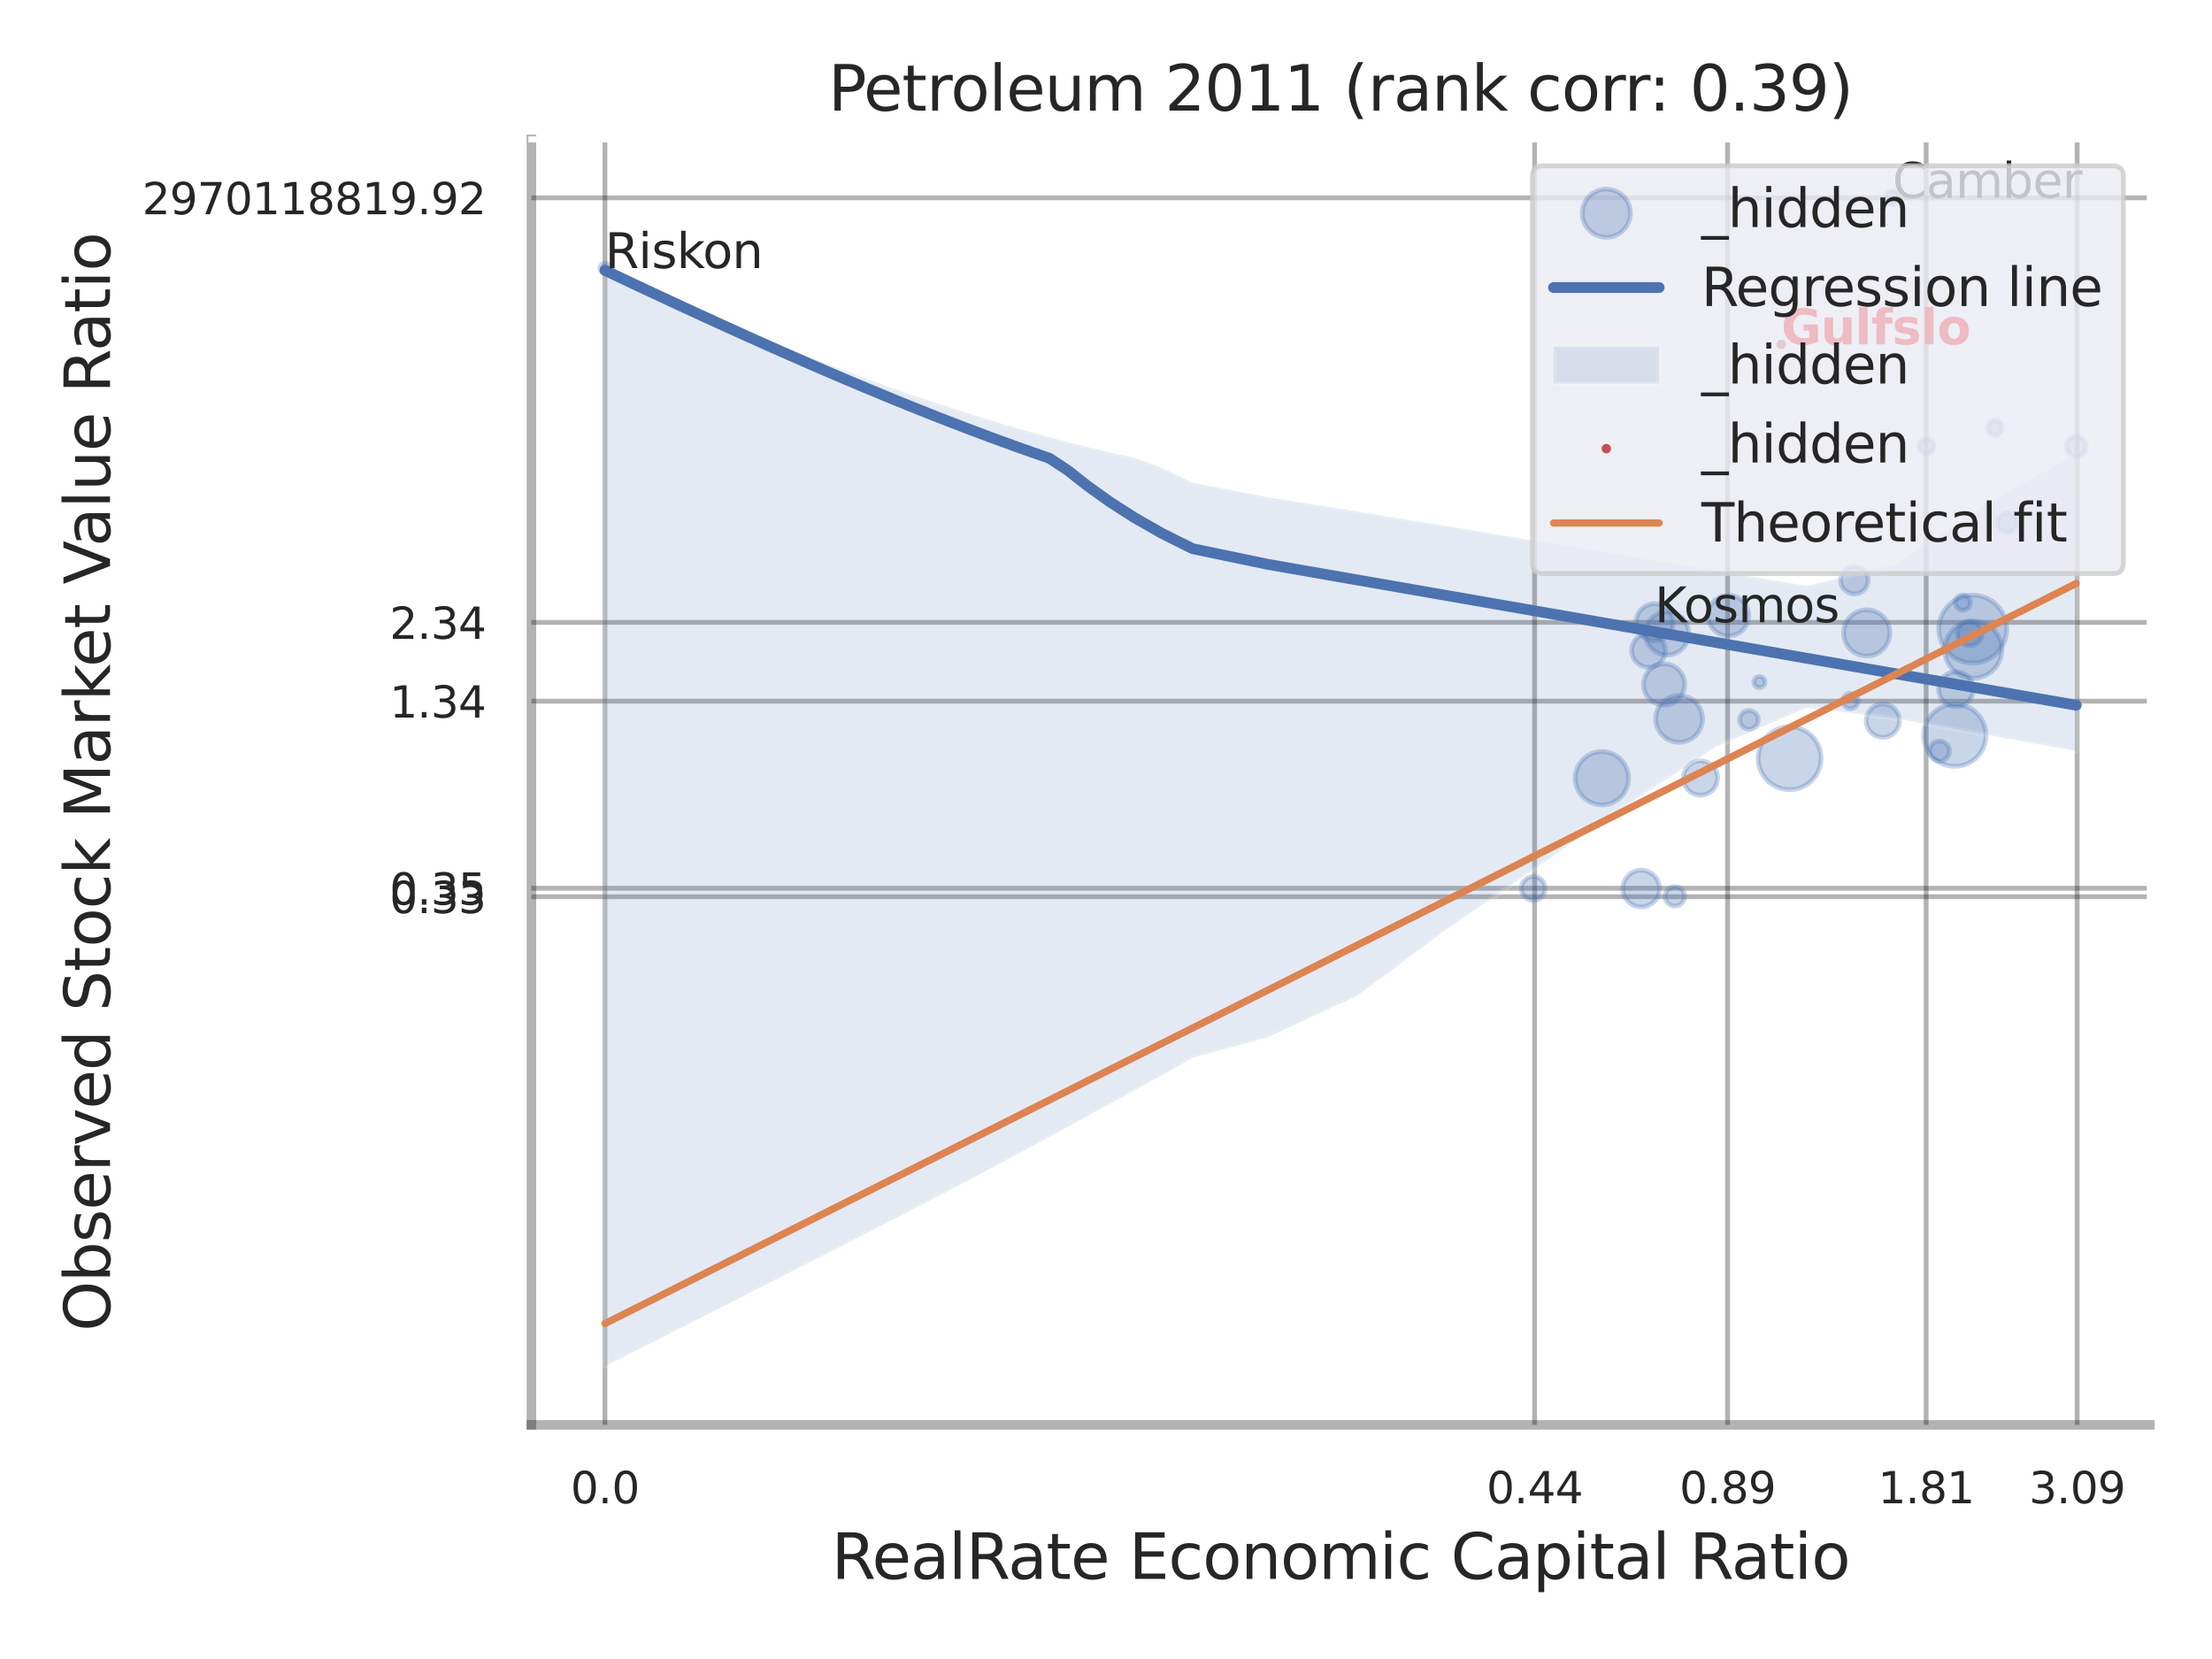 <?xml version="1.0" encoding="utf-8" standalone="no"?>
<!DOCTYPE svg PUBLIC "-//W3C//DTD SVG 1.1//EN"
  "http://www.w3.org/Graphics/SVG/1.1/DTD/svg11.dtd">
<svg xmlns:xlink="http://www.w3.org/1999/xlink" width="460.8pt" height="345.6pt" viewBox="0 0 460.8 345.6" xmlns="http://www.w3.org/2000/svg" version="1.1">
 <defs>
  <style type="text/css">*{stroke-linejoin: round; stroke-linecap: butt}</style>
 </defs>
 <g id="figure_1">
  <g id="patch_1">
   <path d="M 0 345.6 
L 460.8 345.6 
L 460.8 0 
L 0 0 
z
" style="fill: #ffffff"/>
  </g>
  <g id="axes_1">
   <g id="patch_2">
    <path d="M 110.7 296.82 
L 447.84 296.82 
L 447.84 29.04 
L 110.7 29.04 
z
" style="fill: #ffffff"/>
   </g>
   <g id="matplotlib.axis_1">
    <g id="xtick_1">
     <g id="line2d_1">
      <path d="M 126.021 296.82 
L 126.021 29.04 
" clip-path="url(#p066fd3d319)" style="fill: none; stroke: #000000; stroke-opacity: 0.3; stroke-linecap: round"/>
     </g>
     <g id="text_1">
      <!-- 0.0 -->
      <g style="fill: #262626" transform="translate(118.865 313.159) scale(0.09 -0.09)">
       <defs>
        <path id="DejaVuSans-30" d="M 2034 4250 
Q 1547 4250 1301 3770 
Q 1056 3291 1056 2328 
Q 1056 1369 1301 889 
Q 1547 409 2034 409 
Q 2525 409 2770 889 
Q 3016 1369 3016 2328 
Q 3016 3291 2770 3770 
Q 2525 4250 2034 4250 
z
M 2034 4750 
Q 2819 4750 3233 4129 
Q 3647 3509 3647 2328 
Q 3647 1150 3233 529 
Q 2819 -91 2034 -91 
Q 1250 -91 836 529 
Q 422 1150 422 2328 
Q 422 3509 836 4129 
Q 1250 4750 2034 4750 
z
" transform="scale(0.016)"/>
        <path id="DejaVuSans-2e" d="M 684 794 
L 1344 794 
L 1344 0 
L 684 0 
L 684 794 
z
" transform="scale(0.016)"/>
       </defs>
       <use xlink:href="#DejaVuSans-30"/>
       <use xlink:href="#DejaVuSans-2e" transform="translate(63.623 0)"/>
       <use xlink:href="#DejaVuSans-30" transform="translate(95.41 0)"/>
      </g>
     </g>
    </g>
    <g id="xtick_2">
     <g id="line2d_2">
      <path d="M 319.69 296.82 
L 319.69 29.04 
" clip-path="url(#p066fd3d319)" style="fill: none; stroke: #000000; stroke-opacity: 0.3; stroke-linecap: round"/>
     </g>
     <g id="text_2">
      <!-- 0.44 -->
      <g style="fill: #262626" transform="translate(309.671 313.159) scale(0.09 -0.09)">
       <defs>
        <path id="DejaVuSans-34" d="M 2419 4116 
L 825 1625 
L 2419 1625 
L 2419 4116 
z
M 2253 4666 
L 3047 4666 
L 3047 1625 
L 3713 1625 
L 3713 1100 
L 3047 1100 
L 3047 0 
L 2419 0 
L 2419 1100 
L 313 1100 
L 313 1709 
L 2253 4666 
z
" transform="scale(0.016)"/>
       </defs>
       <use xlink:href="#DejaVuSans-30"/>
       <use xlink:href="#DejaVuSans-2e" transform="translate(63.623 0)"/>
       <use xlink:href="#DejaVuSans-34" transform="translate(95.41 0)"/>
       <use xlink:href="#DejaVuSans-34" transform="translate(159.033 0)"/>
      </g>
     </g>
    </g>
    <g id="xtick_3">
     <g id="line2d_3">
      <path d="M 359.887 296.82 
L 359.887 29.04 
" clip-path="url(#p066fd3d319)" style="fill: none; stroke: #000000; stroke-opacity: 0.3; stroke-linecap: round"/>
     </g>
     <g id="text_3">
      <!-- 0.89 -->
      <g style="fill: #262626" transform="translate(349.867 313.159) scale(0.09 -0.09)">
       <defs>
        <path id="DejaVuSans-38" d="M 2034 2216 
Q 1584 2216 1326 1975 
Q 1069 1734 1069 1313 
Q 1069 891 1326 650 
Q 1584 409 2034 409 
Q 2484 409 2743 651 
Q 3003 894 3003 1313 
Q 3003 1734 2745 1975 
Q 2488 2216 2034 2216 
z
M 1403 2484 
Q 997 2584 770 2862 
Q 544 3141 544 3541 
Q 544 4100 942 4425 
Q 1341 4750 2034 4750 
Q 2731 4750 3128 4425 
Q 3525 4100 3525 3541 
Q 3525 3141 3298 2862 
Q 3072 2584 2669 2484 
Q 3125 2378 3379 2068 
Q 3634 1759 3634 1313 
Q 3634 634 3220 271 
Q 2806 -91 2034 -91 
Q 1263 -91 848 271 
Q 434 634 434 1313 
Q 434 1759 690 2068 
Q 947 2378 1403 2484 
z
M 1172 3481 
Q 1172 3119 1398 2916 
Q 1625 2713 2034 2713 
Q 2441 2713 2670 2916 
Q 2900 3119 2900 3481 
Q 2900 3844 2670 4047 
Q 2441 4250 2034 4250 
Q 1625 4250 1398 4047 
Q 1172 3844 1172 3481 
z
" transform="scale(0.016)"/>
        <path id="DejaVuSans-39" d="M 703 97 
L 703 672 
Q 941 559 1184 500 
Q 1428 441 1663 441 
Q 2288 441 2617 861 
Q 2947 1281 2994 2138 
Q 2813 1869 2534 1725 
Q 2256 1581 1919 1581 
Q 1219 1581 811 2004 
Q 403 2428 403 3163 
Q 403 3881 828 4315 
Q 1253 4750 1959 4750 
Q 2769 4750 3195 4129 
Q 3622 3509 3622 2328 
Q 3622 1225 3098 567 
Q 2575 -91 1691 -91 
Q 1453 -91 1209 -44 
Q 966 3 703 97 
z
M 1959 2075 
Q 2384 2075 2632 2365 
Q 2881 2656 2881 3163 
Q 2881 3666 2632 3958 
Q 2384 4250 1959 4250 
Q 1534 4250 1286 3958 
Q 1038 3666 1038 3163 
Q 1038 2656 1286 2365 
Q 1534 2075 1959 2075 
z
" transform="scale(0.016)"/>
       </defs>
       <use xlink:href="#DejaVuSans-30"/>
       <use xlink:href="#DejaVuSans-2e" transform="translate(63.623 0)"/>
       <use xlink:href="#DejaVuSans-38" transform="translate(95.41 0)"/>
       <use xlink:href="#DejaVuSans-39" transform="translate(159.033 0)"/>
      </g>
     </g>
    </g>
    <g id="xtick_4">
     <g id="line2d_4">
      <path d="M 401.248 296.82 
L 401.248 29.04 
" clip-path="url(#p066fd3d319)" style="fill: none; stroke: #000000; stroke-opacity: 0.3; stroke-linecap: round"/>
     </g>
     <g id="text_4">
      <!-- 1.81 -->
      <g style="fill: #262626" transform="translate(391.229 313.159) scale(0.09 -0.09)">
       <defs>
        <path id="DejaVuSans-31" d="M 794 531 
L 1825 531 
L 1825 4091 
L 703 3866 
L 703 4441 
L 1819 4666 
L 2450 4666 
L 2450 531 
L 3481 531 
L 3481 0 
L 794 0 
L 794 531 
z
" transform="scale(0.016)"/>
       </defs>
       <use xlink:href="#DejaVuSans-31"/>
       <use xlink:href="#DejaVuSans-2e" transform="translate(63.623 0)"/>
       <use xlink:href="#DejaVuSans-38" transform="translate(95.41 0)"/>
       <use xlink:href="#DejaVuSans-31" transform="translate(159.033 0)"/>
      </g>
     </g>
    </g>
    <g id="xtick_5">
     <g id="line2d_5">
      <path d="M 432.706 296.82 
L 432.706 29.04 
" clip-path="url(#p066fd3d319)" style="fill: none; stroke: #000000; stroke-opacity: 0.3; stroke-linecap: round"/>
     </g>
     <g id="text_5">
      <!-- 3.09 -->
      <g style="fill: #262626" transform="translate(422.686 313.159) scale(0.09 -0.09)">
       <defs>
        <path id="DejaVuSans-33" d="M 2597 2516 
Q 3050 2419 3304 2112 
Q 3559 1806 3559 1356 
Q 3559 666 3084 287 
Q 2609 -91 1734 -91 
Q 1441 -91 1130 -33 
Q 819 25 488 141 
L 488 750 
Q 750 597 1062 519 
Q 1375 441 1716 441 
Q 2309 441 2620 675 
Q 2931 909 2931 1356 
Q 2931 1769 2642 2001 
Q 2353 2234 1838 2234 
L 1294 2234 
L 1294 2753 
L 1863 2753 
Q 2328 2753 2575 2939 
Q 2822 3125 2822 3475 
Q 2822 3834 2567 4026 
Q 2313 4219 1838 4219 
Q 1578 4219 1281 4162 
Q 984 4106 628 3988 
L 628 4550 
Q 988 4650 1302 4700 
Q 1616 4750 1894 4750 
Q 2613 4750 3031 4423 
Q 3450 4097 3450 3541 
Q 3450 3153 3228 2886 
Q 3006 2619 2597 2516 
z
" transform="scale(0.016)"/>
       </defs>
       <use xlink:href="#DejaVuSans-33"/>
       <use xlink:href="#DejaVuSans-2e" transform="translate(63.623 0)"/>
       <use xlink:href="#DejaVuSans-30" transform="translate(95.41 0)"/>
       <use xlink:href="#DejaVuSans-39" transform="translate(159.033 0)"/>
      </g>
     </g>
    </g>
    <g id="xtick_6"/>
    <g id="xtick_7"/>
    <g id="xtick_8"/>
    <g id="text_6">
     <!-- RealRate Economic Capital Ratio -->
     <g style="fill: #262626" transform="translate(173.216 328.908) scale(0.13 -0.13)">
      <defs>
       <path id="DejaVuSans-52" d="M 2841 2188 
Q 3044 2119 3236 1894 
Q 3428 1669 3622 1275 
L 4263 0 
L 3584 0 
L 2988 1197 
Q 2756 1666 2539 1819 
Q 2322 1972 1947 1972 
L 1259 1972 
L 1259 0 
L 628 0 
L 628 4666 
L 2053 4666 
Q 2853 4666 3247 4331 
Q 3641 3997 3641 3322 
Q 3641 2881 3436 2590 
Q 3231 2300 2841 2188 
z
M 1259 4147 
L 1259 2491 
L 2053 2491 
Q 2509 2491 2742 2702 
Q 2975 2913 2975 3322 
Q 2975 3731 2742 3939 
Q 2509 4147 2053 4147 
L 1259 4147 
z
" transform="scale(0.016)"/>
       <path id="DejaVuSans-65" d="M 3597 1894 
L 3597 1613 
L 953 1613 
Q 991 1019 1311 708 
Q 1631 397 2203 397 
Q 2534 397 2845 478 
Q 3156 559 3463 722 
L 3463 178 
Q 3153 47 2828 -22 
Q 2503 -91 2169 -91 
Q 1331 -91 842 396 
Q 353 884 353 1716 
Q 353 2575 817 3079 
Q 1281 3584 2069 3584 
Q 2775 3584 3186 3129 
Q 3597 2675 3597 1894 
z
M 3022 2063 
Q 3016 2534 2758 2815 
Q 2500 3097 2075 3097 
Q 1594 3097 1305 2825 
Q 1016 2553 972 2059 
L 3022 2063 
z
" transform="scale(0.016)"/>
       <path id="DejaVuSans-61" d="M 2194 1759 
Q 1497 1759 1228 1600 
Q 959 1441 959 1056 
Q 959 750 1161 570 
Q 1363 391 1709 391 
Q 2188 391 2477 730 
Q 2766 1069 2766 1631 
L 2766 1759 
L 2194 1759 
z
M 3341 1997 
L 3341 0 
L 2766 0 
L 2766 531 
Q 2569 213 2275 61 
Q 1981 -91 1556 -91 
Q 1019 -91 701 211 
Q 384 513 384 1019 
Q 384 1609 779 1909 
Q 1175 2209 1959 2209 
L 2766 2209 
L 2766 2266 
Q 2766 2663 2505 2880 
Q 2244 3097 1772 3097 
Q 1472 3097 1187 3025 
Q 903 2953 641 2809 
L 641 3341 
Q 956 3463 1253 3523 
Q 1550 3584 1831 3584 
Q 2591 3584 2966 3190 
Q 3341 2797 3341 1997 
z
" transform="scale(0.016)"/>
       <path id="DejaVuSans-6c" d="M 603 4863 
L 1178 4863 
L 1178 0 
L 603 0 
L 603 4863 
z
" transform="scale(0.016)"/>
       <path id="DejaVuSans-74" d="M 1172 4494 
L 1172 3500 
L 2356 3500 
L 2356 3053 
L 1172 3053 
L 1172 1153 
Q 1172 725 1289 603 
Q 1406 481 1766 481 
L 2356 481 
L 2356 0 
L 1766 0 
Q 1100 0 847 248 
Q 594 497 594 1153 
L 594 3053 
L 172 3053 
L 172 3500 
L 594 3500 
L 594 4494 
L 1172 4494 
z
" transform="scale(0.016)"/>
       <path id="DejaVuSans-20" transform="scale(0.016)"/>
       <path id="DejaVuSans-45" d="M 628 4666 
L 3578 4666 
L 3578 4134 
L 1259 4134 
L 1259 2753 
L 3481 2753 
L 3481 2222 
L 1259 2222 
L 1259 531 
L 3634 531 
L 3634 0 
L 628 0 
L 628 4666 
z
" transform="scale(0.016)"/>
       <path id="DejaVuSans-63" d="M 3122 3366 
L 3122 2828 
Q 2878 2963 2633 3030 
Q 2388 3097 2138 3097 
Q 1578 3097 1268 2742 
Q 959 2388 959 1747 
Q 959 1106 1268 751 
Q 1578 397 2138 397 
Q 2388 397 2633 464 
Q 2878 531 3122 666 
L 3122 134 
Q 2881 22 2623 -34 
Q 2366 -91 2075 -91 
Q 1284 -91 818 406 
Q 353 903 353 1747 
Q 353 2603 823 3093 
Q 1294 3584 2113 3584 
Q 2378 3584 2631 3529 
Q 2884 3475 3122 3366 
z
" transform="scale(0.016)"/>
       <path id="DejaVuSans-6f" d="M 1959 3097 
Q 1497 3097 1228 2736 
Q 959 2375 959 1747 
Q 959 1119 1226 758 
Q 1494 397 1959 397 
Q 2419 397 2687 759 
Q 2956 1122 2956 1747 
Q 2956 2369 2687 2733 
Q 2419 3097 1959 3097 
z
M 1959 3584 
Q 2709 3584 3137 3096 
Q 3566 2609 3566 1747 
Q 3566 888 3137 398 
Q 2709 -91 1959 -91 
Q 1206 -91 779 398 
Q 353 888 353 1747 
Q 353 2609 779 3096 
Q 1206 3584 1959 3584 
z
" transform="scale(0.016)"/>
       <path id="DejaVuSans-6e" d="M 3513 2113 
L 3513 0 
L 2938 0 
L 2938 2094 
Q 2938 2591 2744 2837 
Q 2550 3084 2163 3084 
Q 1697 3084 1428 2787 
Q 1159 2491 1159 1978 
L 1159 0 
L 581 0 
L 581 3500 
L 1159 3500 
L 1159 2956 
Q 1366 3272 1645 3428 
Q 1925 3584 2291 3584 
Q 2894 3584 3203 3211 
Q 3513 2838 3513 2113 
z
" transform="scale(0.016)"/>
       <path id="DejaVuSans-6d" d="M 3328 2828 
Q 3544 3216 3844 3400 
Q 4144 3584 4550 3584 
Q 5097 3584 5394 3201 
Q 5691 2819 5691 2113 
L 5691 0 
L 5113 0 
L 5113 2094 
Q 5113 2597 4934 2840 
Q 4756 3084 4391 3084 
Q 3944 3084 3684 2787 
Q 3425 2491 3425 1978 
L 3425 0 
L 2847 0 
L 2847 2094 
Q 2847 2600 2669 2842 
Q 2491 3084 2119 3084 
Q 1678 3084 1418 2786 
Q 1159 2488 1159 1978 
L 1159 0 
L 581 0 
L 581 3500 
L 1159 3500 
L 1159 2956 
Q 1356 3278 1631 3431 
Q 1906 3584 2284 3584 
Q 2666 3584 2933 3390 
Q 3200 3197 3328 2828 
z
" transform="scale(0.016)"/>
       <path id="DejaVuSans-69" d="M 603 3500 
L 1178 3500 
L 1178 0 
L 603 0 
L 603 3500 
z
M 603 4863 
L 1178 4863 
L 1178 4134 
L 603 4134 
L 603 4863 
z
" transform="scale(0.016)"/>
       <path id="DejaVuSans-43" d="M 4122 4306 
L 4122 3641 
Q 3803 3938 3442 4084 
Q 3081 4231 2675 4231 
Q 1875 4231 1450 3742 
Q 1025 3253 1025 2328 
Q 1025 1406 1450 917 
Q 1875 428 2675 428 
Q 3081 428 3442 575 
Q 3803 722 4122 1019 
L 4122 359 
Q 3791 134 3420 21 
Q 3050 -91 2638 -91 
Q 1578 -91 968 557 
Q 359 1206 359 2328 
Q 359 3453 968 4101 
Q 1578 4750 2638 4750 
Q 3056 4750 3426 4639 
Q 3797 4528 4122 4306 
z
" transform="scale(0.016)"/>
       <path id="DejaVuSans-70" d="M 1159 525 
L 1159 -1331 
L 581 -1331 
L 581 3500 
L 1159 3500 
L 1159 2969 
Q 1341 3281 1617 3432 
Q 1894 3584 2278 3584 
Q 2916 3584 3314 3078 
Q 3713 2572 3713 1747 
Q 3713 922 3314 415 
Q 2916 -91 2278 -91 
Q 1894 -91 1617 61 
Q 1341 213 1159 525 
z
M 3116 1747 
Q 3116 2381 2855 2742 
Q 2594 3103 2138 3103 
Q 1681 3103 1420 2742 
Q 1159 2381 1159 1747 
Q 1159 1113 1420 752 
Q 1681 391 2138 391 
Q 2594 391 2855 752 
Q 3116 1113 3116 1747 
z
" transform="scale(0.016)"/>
      </defs>
      <use xlink:href="#DejaVuSans-52"/>
      <use xlink:href="#DejaVuSans-65" transform="translate(64.982 0)"/>
      <use xlink:href="#DejaVuSans-61" transform="translate(126.506 0)"/>
      <use xlink:href="#DejaVuSans-6c" transform="translate(187.785 0)"/>
      <use xlink:href="#DejaVuSans-52" transform="translate(215.568 0)"/>
      <use xlink:href="#DejaVuSans-61" transform="translate(282.801 0)"/>
      <use xlink:href="#DejaVuSans-74" transform="translate(344.08 0)"/>
      <use xlink:href="#DejaVuSans-65" transform="translate(383.289 0)"/>
      <use xlink:href="#DejaVuSans-20" transform="translate(444.812 0)"/>
      <use xlink:href="#DejaVuSans-45" transform="translate(476.6 0)"/>
      <use xlink:href="#DejaVuSans-63" transform="translate(539.783 0)"/>
      <use xlink:href="#DejaVuSans-6f" transform="translate(594.764 0)"/>
      <use xlink:href="#DejaVuSans-6e" transform="translate(655.945 0)"/>
      <use xlink:href="#DejaVuSans-6f" transform="translate(719.324 0)"/>
      <use xlink:href="#DejaVuSans-6d" transform="translate(780.506 0)"/>
      <use xlink:href="#DejaVuSans-69" transform="translate(877.918 0)"/>
      <use xlink:href="#DejaVuSans-63" transform="translate(905.701 0)"/>
      <use xlink:href="#DejaVuSans-20" transform="translate(960.682 0)"/>
      <use xlink:href="#DejaVuSans-43" transform="translate(992.469 0)"/>
      <use xlink:href="#DejaVuSans-61" transform="translate(1062.293 0)"/>
      <use xlink:href="#DejaVuSans-70" transform="translate(1123.572 0)"/>
      <use xlink:href="#DejaVuSans-69" transform="translate(1187.049 0)"/>
      <use xlink:href="#DejaVuSans-74" transform="translate(1214.832 0)"/>
      <use xlink:href="#DejaVuSans-61" transform="translate(1254.041 0)"/>
      <use xlink:href="#DejaVuSans-6c" transform="translate(1315.32 0)"/>
      <use xlink:href="#DejaVuSans-20" transform="translate(1343.104 0)"/>
      <use xlink:href="#DejaVuSans-52" transform="translate(1374.891 0)"/>
      <use xlink:href="#DejaVuSans-61" transform="translate(1442.123 0)"/>
      <use xlink:href="#DejaVuSans-74" transform="translate(1503.402 0)"/>
      <use xlink:href="#DejaVuSans-69" transform="translate(1542.611 0)"/>
      <use xlink:href="#DejaVuSans-6f" transform="translate(1570.395 0)"/>
     </g>
    </g>
   </g>
   <g id="matplotlib.axis_2">
    <g id="ytick_1">
     <g id="line2d_6">
      <path d="M 110.7 186.801 
L 447.84 186.801 
" clip-path="url(#p066fd3d319)" style="fill: none; stroke: #000000; stroke-opacity: 0.3; stroke-linecap: round"/>
     </g>
     <g id="text_7">
      <!-- 0.33 -->
      <g style="fill: #262626" transform="translate(81.161 190.221) scale(0.09 -0.09)">
       <use xlink:href="#DejaVuSans-30"/>
       <use xlink:href="#DejaVuSans-2e" transform="translate(63.623 0)"/>
       <use xlink:href="#DejaVuSans-33" transform="translate(95.41 0)"/>
       <use xlink:href="#DejaVuSans-33" transform="translate(159.033 0)"/>
      </g>
     </g>
    </g>
    <g id="ytick_2">
     <g id="line2d_7">
      <path d="M 110.7 185.043 
L 447.84 185.043 
" clip-path="url(#p066fd3d319)" style="fill: none; stroke: #000000; stroke-opacity: 0.3; stroke-linecap: round"/>
     </g>
     <g id="text_8">
      <!-- 0.35 -->
      <g style="fill: #262626" transform="translate(81.161 188.462) scale(0.09 -0.09)">
       <defs>
        <path id="DejaVuSans-35" d="M 691 4666 
L 3169 4666 
L 3169 4134 
L 1269 4134 
L 1269 2991 
Q 1406 3038 1543 3061 
Q 1681 3084 1819 3084 
Q 2600 3084 3056 2656 
Q 3513 2228 3513 1497 
Q 3513 744 3044 326 
Q 2575 -91 1722 -91 
Q 1428 -91 1123 -41 
Q 819 9 494 109 
L 494 744 
Q 775 591 1075 516 
Q 1375 441 1709 441 
Q 2250 441 2565 725 
Q 2881 1009 2881 1497 
Q 2881 1984 2565 2268 
Q 2250 2553 1709 2553 
Q 1456 2553 1204 2497 
Q 953 2441 691 2322 
L 691 4666 
z
" transform="scale(0.016)"/>
       </defs>
       <use xlink:href="#DejaVuSans-30"/>
       <use xlink:href="#DejaVuSans-2e" transform="translate(63.623 0)"/>
       <use xlink:href="#DejaVuSans-33" transform="translate(95.41 0)"/>
       <use xlink:href="#DejaVuSans-35" transform="translate(159.033 0)"/>
      </g>
     </g>
    </g>
    <g id="ytick_3">
     <g id="line2d_8">
      <path d="M 110.7 146.065 
L 447.84 146.065 
" clip-path="url(#p066fd3d319)" style="fill: none; stroke: #000000; stroke-opacity: 0.3; stroke-linecap: round"/>
     </g>
     <g id="text_9">
      <!-- 1.34 -->
      <g style="fill: #262626" transform="translate(81.161 149.484) scale(0.09 -0.09)">
       <use xlink:href="#DejaVuSans-31"/>
       <use xlink:href="#DejaVuSans-2e" transform="translate(63.623 0)"/>
       <use xlink:href="#DejaVuSans-33" transform="translate(95.41 0)"/>
       <use xlink:href="#DejaVuSans-34" transform="translate(159.033 0)"/>
      </g>
     </g>
    </g>
    <g id="ytick_4">
     <g id="line2d_9">
      <path d="M 110.7 129.653 
L 447.84 129.653 
" clip-path="url(#p066fd3d319)" style="fill: none; stroke: #000000; stroke-opacity: 0.3; stroke-linecap: round"/>
     </g>
     <g id="text_10">
      <!-- 2.34 -->
      <g style="fill: #262626" transform="translate(81.161 133.073) scale(0.09 -0.09)">
       <defs>
        <path id="DejaVuSans-32" d="M 1228 531 
L 3431 531 
L 3431 0 
L 469 0 
L 469 531 
Q 828 903 1448 1529 
Q 2069 2156 2228 2338 
Q 2531 2678 2651 2914 
Q 2772 3150 2772 3378 
Q 2772 3750 2511 3984 
Q 2250 4219 1831 4219 
Q 1534 4219 1204 4116 
Q 875 4013 500 3803 
L 500 4441 
Q 881 4594 1212 4672 
Q 1544 4750 1819 4750 
Q 2544 4750 2975 4387 
Q 3406 4025 3406 3419 
Q 3406 3131 3298 2873 
Q 3191 2616 2906 2266 
Q 2828 2175 2409 1742 
Q 1991 1309 1228 531 
z
" transform="scale(0.016)"/>
       </defs>
       <use xlink:href="#DejaVuSans-32"/>
       <use xlink:href="#DejaVuSans-2e" transform="translate(63.623 0)"/>
       <use xlink:href="#DejaVuSans-33" transform="translate(95.41 0)"/>
       <use xlink:href="#DejaVuSans-34" transform="translate(159.033 0)"/>
      </g>
     </g>
    </g>
    <g id="ytick_5">
     <g id="line2d_10">
      <path d="M 110.7 41.214 
L 447.84 41.214 
" clip-path="url(#p066fd3d319)" style="fill: none; stroke: #000000; stroke-opacity: 0.3; stroke-linecap: round"/>
     </g>
     <g id="text_11">
      <!-- 2970118819.92 -->
      <g style="fill: #262626" transform="translate(29.625 44.633) scale(0.09 -0.09)">
       <defs>
        <path id="DejaVuSans-37" d="M 525 4666 
L 3525 4666 
L 3525 4397 
L 1831 0 
L 1172 0 
L 2766 4134 
L 525 4134 
L 525 4666 
z
" transform="scale(0.016)"/>
       </defs>
       <use xlink:href="#DejaVuSans-32"/>
       <use xlink:href="#DejaVuSans-39" transform="translate(63.623 0)"/>
       <use xlink:href="#DejaVuSans-37" transform="translate(127.246 0)"/>
       <use xlink:href="#DejaVuSans-30" transform="translate(190.869 0)"/>
       <use xlink:href="#DejaVuSans-31" transform="translate(254.492 0)"/>
       <use xlink:href="#DejaVuSans-31" transform="translate(318.115 0)"/>
       <use xlink:href="#DejaVuSans-38" transform="translate(381.738 0)"/>
       <use xlink:href="#DejaVuSans-38" transform="translate(445.361 0)"/>
       <use xlink:href="#DejaVuSans-31" transform="translate(508.984 0)"/>
       <use xlink:href="#DejaVuSans-39" transform="translate(572.607 0)"/>
       <use xlink:href="#DejaVuSans-2e" transform="translate(636.23 0)"/>
       <use xlink:href="#DejaVuSans-39" transform="translate(668.018 0)"/>
       <use xlink:href="#DejaVuSans-32" transform="translate(731.641 0)"/>
      </g>
     </g>
    </g>
    <g id="ytick_6"/>
    <g id="ytick_7"/>
    <g id="ytick_8"/>
    <g id="ytick_9"/>
    <g id="ytick_10"/>
    <g id="text_12">
     <!-- Observed Stock Market Value Ratio -->
     <g style="fill: #262626" transform="translate(22.921 277.332) rotate(-90) scale(0.13 -0.13)">
      <defs>
       <path id="DejaVuSans-4f" d="M 2522 4238 
Q 1834 4238 1429 3725 
Q 1025 3213 1025 2328 
Q 1025 1447 1429 934 
Q 1834 422 2522 422 
Q 3209 422 3611 934 
Q 4013 1447 4013 2328 
Q 4013 3213 3611 3725 
Q 3209 4238 2522 4238 
z
M 2522 4750 
Q 3503 4750 4090 4092 
Q 4678 3434 4678 2328 
Q 4678 1225 4090 567 
Q 3503 -91 2522 -91 
Q 1538 -91 948 565 
Q 359 1222 359 2328 
Q 359 3434 948 4092 
Q 1538 4750 2522 4750 
z
" transform="scale(0.016)"/>
       <path id="DejaVuSans-62" d="M 3116 1747 
Q 3116 2381 2855 2742 
Q 2594 3103 2138 3103 
Q 1681 3103 1420 2742 
Q 1159 2381 1159 1747 
Q 1159 1113 1420 752 
Q 1681 391 2138 391 
Q 2594 391 2855 752 
Q 3116 1113 3116 1747 
z
M 1159 2969 
Q 1341 3281 1617 3432 
Q 1894 3584 2278 3584 
Q 2916 3584 3314 3078 
Q 3713 2572 3713 1747 
Q 3713 922 3314 415 
Q 2916 -91 2278 -91 
Q 1894 -91 1617 61 
Q 1341 213 1159 525 
L 1159 0 
L 581 0 
L 581 4863 
L 1159 4863 
L 1159 2969 
z
" transform="scale(0.016)"/>
       <path id="DejaVuSans-73" d="M 2834 3397 
L 2834 2853 
Q 2591 2978 2328 3040 
Q 2066 3103 1784 3103 
Q 1356 3103 1142 2972 
Q 928 2841 928 2578 
Q 928 2378 1081 2264 
Q 1234 2150 1697 2047 
L 1894 2003 
Q 2506 1872 2764 1633 
Q 3022 1394 3022 966 
Q 3022 478 2636 193 
Q 2250 -91 1575 -91 
Q 1294 -91 989 -36 
Q 684 19 347 128 
L 347 722 
Q 666 556 975 473 
Q 1284 391 1588 391 
Q 1994 391 2212 530 
Q 2431 669 2431 922 
Q 2431 1156 2273 1281 
Q 2116 1406 1581 1522 
L 1381 1569 
Q 847 1681 609 1914 
Q 372 2147 372 2553 
Q 372 3047 722 3315 
Q 1072 3584 1716 3584 
Q 2034 3584 2315 3537 
Q 2597 3491 2834 3397 
z
" transform="scale(0.016)"/>
       <path id="DejaVuSans-72" d="M 2631 2963 
Q 2534 3019 2420 3045 
Q 2306 3072 2169 3072 
Q 1681 3072 1420 2755 
Q 1159 2438 1159 1844 
L 1159 0 
L 581 0 
L 581 3500 
L 1159 3500 
L 1159 2956 
Q 1341 3275 1631 3429 
Q 1922 3584 2338 3584 
Q 2397 3584 2469 3576 
Q 2541 3569 2628 3553 
L 2631 2963 
z
" transform="scale(0.016)"/>
       <path id="DejaVuSans-76" d="M 191 3500 
L 800 3500 
L 1894 563 
L 2988 3500 
L 3597 3500 
L 2284 0 
L 1503 0 
L 191 3500 
z
" transform="scale(0.016)"/>
       <path id="DejaVuSans-64" d="M 2906 2969 
L 2906 4863 
L 3481 4863 
L 3481 0 
L 2906 0 
L 2906 525 
Q 2725 213 2448 61 
Q 2172 -91 1784 -91 
Q 1150 -91 751 415 
Q 353 922 353 1747 
Q 353 2572 751 3078 
Q 1150 3584 1784 3584 
Q 2172 3584 2448 3432 
Q 2725 3281 2906 2969 
z
M 947 1747 
Q 947 1113 1208 752 
Q 1469 391 1925 391 
Q 2381 391 2643 752 
Q 2906 1113 2906 1747 
Q 2906 2381 2643 2742 
Q 2381 3103 1925 3103 
Q 1469 3103 1208 2742 
Q 947 2381 947 1747 
z
" transform="scale(0.016)"/>
       <path id="DejaVuSans-53" d="M 3425 4513 
L 3425 3897 
Q 3066 4069 2747 4153 
Q 2428 4238 2131 4238 
Q 1616 4238 1336 4038 
Q 1056 3838 1056 3469 
Q 1056 3159 1242 3001 
Q 1428 2844 1947 2747 
L 2328 2669 
Q 3034 2534 3370 2195 
Q 3706 1856 3706 1288 
Q 3706 609 3251 259 
Q 2797 -91 1919 -91 
Q 1588 -91 1214 -16 
Q 841 59 441 206 
L 441 856 
Q 825 641 1194 531 
Q 1563 422 1919 422 
Q 2459 422 2753 634 
Q 3047 847 3047 1241 
Q 3047 1584 2836 1778 
Q 2625 1972 2144 2069 
L 1759 2144 
Q 1053 2284 737 2584 
Q 422 2884 422 3419 
Q 422 4038 858 4394 
Q 1294 4750 2059 4750 
Q 2388 4750 2728 4690 
Q 3069 4631 3425 4513 
z
" transform="scale(0.016)"/>
       <path id="DejaVuSans-6b" d="M 581 4863 
L 1159 4863 
L 1159 1991 
L 2875 3500 
L 3609 3500 
L 1753 1863 
L 3688 0 
L 2938 0 
L 1159 1709 
L 1159 0 
L 581 0 
L 581 4863 
z
" transform="scale(0.016)"/>
       <path id="DejaVuSans-4d" d="M 628 4666 
L 1569 4666 
L 2759 1491 
L 3956 4666 
L 4897 4666 
L 4897 0 
L 4281 0 
L 4281 4097 
L 3078 897 
L 2444 897 
L 1241 4097 
L 1241 0 
L 628 0 
L 628 4666 
z
" transform="scale(0.016)"/>
       <path id="DejaVuSans-56" d="M 1831 0 
L 50 4666 
L 709 4666 
L 2188 738 
L 3669 4666 
L 4325 4666 
L 2547 0 
L 1831 0 
z
" transform="scale(0.016)"/>
       <path id="DejaVuSans-75" d="M 544 1381 
L 544 3500 
L 1119 3500 
L 1119 1403 
Q 1119 906 1312 657 
Q 1506 409 1894 409 
Q 2359 409 2629 706 
Q 2900 1003 2900 1516 
L 2900 3500 
L 3475 3500 
L 3475 0 
L 2900 0 
L 2900 538 
Q 2691 219 2414 64 
Q 2138 -91 1772 -91 
Q 1169 -91 856 284 
Q 544 659 544 1381 
z
M 1991 3584 
L 1991 3584 
z
" transform="scale(0.016)"/>
      </defs>
      <use xlink:href="#DejaVuSans-4f"/>
      <use xlink:href="#DejaVuSans-62" transform="translate(78.711 0)"/>
      <use xlink:href="#DejaVuSans-73" transform="translate(142.188 0)"/>
      <use xlink:href="#DejaVuSans-65" transform="translate(194.287 0)"/>
      <use xlink:href="#DejaVuSans-72" transform="translate(255.811 0)"/>
      <use xlink:href="#DejaVuSans-76" transform="translate(296.924 0)"/>
      <use xlink:href="#DejaVuSans-65" transform="translate(356.104 0)"/>
      <use xlink:href="#DejaVuSans-64" transform="translate(417.627 0)"/>
      <use xlink:href="#DejaVuSans-20" transform="translate(481.104 0)"/>
      <use xlink:href="#DejaVuSans-53" transform="translate(512.891 0)"/>
      <use xlink:href="#DejaVuSans-74" transform="translate(576.367 0)"/>
      <use xlink:href="#DejaVuSans-6f" transform="translate(615.576 0)"/>
      <use xlink:href="#DejaVuSans-63" transform="translate(676.758 0)"/>
      <use xlink:href="#DejaVuSans-6b" transform="translate(731.738 0)"/>
      <use xlink:href="#DejaVuSans-20" transform="translate(789.648 0)"/>
      <use xlink:href="#DejaVuSans-4d" transform="translate(821.436 0)"/>
      <use xlink:href="#DejaVuSans-61" transform="translate(907.715 0)"/>
      <use xlink:href="#DejaVuSans-72" transform="translate(968.994 0)"/>
      <use xlink:href="#DejaVuSans-6b" transform="translate(1010.107 0)"/>
      <use xlink:href="#DejaVuSans-65" transform="translate(1064.393 0)"/>
      <use xlink:href="#DejaVuSans-74" transform="translate(1125.916 0)"/>
      <use xlink:href="#DejaVuSans-20" transform="translate(1165.125 0)"/>
      <use xlink:href="#DejaVuSans-56" transform="translate(1196.912 0)"/>
      <use xlink:href="#DejaVuSans-61" transform="translate(1257.57 0)"/>
      <use xlink:href="#DejaVuSans-6c" transform="translate(1318.85 0)"/>
      <use xlink:href="#DejaVuSans-75" transform="translate(1346.633 0)"/>
      <use xlink:href="#DejaVuSans-65" transform="translate(1410.012 0)"/>
      <use xlink:href="#DejaVuSans-20" transform="translate(1471.535 0)"/>
      <use xlink:href="#DejaVuSans-52" transform="translate(1503.322 0)"/>
      <use xlink:href="#DejaVuSans-61" transform="translate(1570.555 0)"/>
      <use xlink:href="#DejaVuSans-74" transform="translate(1631.834 0)"/>
      <use xlink:href="#DejaVuSans-69" transform="translate(1671.043 0)"/>
      <use xlink:href="#DejaVuSans-6f" transform="translate(1698.826 0)"/>
     </g>
    </g>
   </g>
   <g id="PathCollection_1">
    <path d="M 388.877 136.658 
C 390.153 136.658 391.376 136.151 392.278 135.249 
C 393.18 134.347 393.687 133.124 393.687 131.848 
C 393.687 130.573 393.18 129.35 392.278 128.448 
C 391.376 127.546 390.153 127.039 388.877 127.039 
C 387.602 127.039 386.379 127.546 385.477 128.448 
C 384.575 129.35 384.068 130.573 384.068 131.848 
C 384.068 133.124 384.575 134.347 385.477 135.249 
C 386.379 136.151 387.602 136.658 388.877 136.658 
z
" clip-path="url(#p066fd3d319)" style="fill: #4c72b0; fill-opacity: 0.3; stroke: #4c72b0; stroke-opacity: 0.3"/>
    <path d="M 348.905 188.743 
C 349.443 188.743 349.96 188.529 350.341 188.148 
C 350.721 187.768 350.935 187.251 350.935 186.713 
C 350.935 186.175 350.721 185.658 350.341 185.277 
C 349.96 184.897 349.443 184.683 348.905 184.683 
C 348.367 184.683 347.85 184.897 347.469 185.277 
C 347.089 185.658 346.875 186.175 346.875 186.713 
C 346.875 187.251 347.089 187.768 347.469 188.148 
C 347.85 188.529 348.367 188.743 348.905 188.743 
z
" clip-path="url(#p066fd3d319)" style="fill: #4c72b0; fill-opacity: 0.3; stroke: #4c72b0; stroke-opacity: 0.3"/>
    <path d="M 341.882 188.935 
C 342.897 188.935 343.87 188.532 344.588 187.814 
C 345.305 187.097 345.708 186.123 345.708 185.108 
C 345.708 184.094 345.305 183.12 344.588 182.402 
C 343.87 181.685 342.897 181.282 341.882 181.282 
C 340.867 181.282 339.893 181.685 339.176 182.402 
C 338.458 183.12 338.055 184.094 338.055 185.108 
C 338.055 186.123 338.458 187.097 339.176 187.814 
C 339.893 188.532 340.867 188.935 341.882 188.935 
z
" clip-path="url(#p066fd3d319)" style="fill: #4c72b0; fill-opacity: 0.3; stroke: #4c72b0; stroke-opacity: 0.3"/>
    <path d="M 349.785 154.633 
C 351.078 154.633 352.318 154.119 353.232 153.205 
C 354.147 152.291 354.66 151.051 354.66 149.757 
C 354.66 148.464 354.147 147.224 353.232 146.31 
C 352.318 145.396 351.078 144.882 349.785 144.882 
C 348.492 144.882 347.251 145.396 346.337 146.31 
C 345.423 147.224 344.909 148.464 344.909 149.757 
C 344.909 151.051 345.423 152.291 346.337 153.205 
C 347.251 154.119 348.492 154.633 349.785 154.633 
z
" clip-path="url(#p066fd3d319)" style="fill: #4c72b0; fill-opacity: 0.3; stroke: #4c72b0; stroke-opacity: 0.3"/>
    <path d="M 319.4 187.553 
C 320.058 187.553 320.689 187.291 321.154 186.826 
C 321.619 186.361 321.88 185.73 321.88 185.072 
C 321.88 184.414 321.619 183.783 321.154 183.318 
C 320.689 182.853 320.058 182.591 319.4 182.591 
C 318.742 182.591 318.111 182.853 317.646 183.318 
C 317.18 183.783 316.919 184.414 316.919 185.072 
C 316.919 185.73 317.18 186.361 317.646 186.826 
C 318.111 187.291 318.742 187.553 319.4 187.553 
z
" clip-path="url(#p066fd3d319)" style="fill: #4c72b0; fill-opacity: 0.3; stroke: #4c72b0; stroke-opacity: 0.3"/>
    <path d="M 364.345 151.892 
C 364.859 151.892 365.352 151.688 365.715 151.324 
C 366.078 150.961 366.282 150.468 366.282 149.954 
C 366.282 149.441 366.078 148.948 365.715 148.585 
C 365.352 148.221 364.859 148.017 364.345 148.017 
C 363.831 148.017 363.338 148.221 362.975 148.585 
C 362.612 148.948 362.408 149.441 362.408 149.954 
C 362.408 150.468 362.612 150.961 362.975 151.324 
C 363.338 151.688 363.831 151.892 364.345 151.892 
z
" clip-path="url(#p066fd3d319)" style="fill: #4c72b0; fill-opacity: 0.3; stroke: #4c72b0; stroke-opacity: 0.3"/>
    <path d="M 408.893 127.125 
C 409.313 127.125 409.716 126.958 410.013 126.661 
C 410.31 126.364 410.476 125.962 410.476 125.542 
C 410.476 125.122 410.31 124.719 410.013 124.423 
C 409.716 124.126 409.313 123.959 408.893 123.959 
C 408.474 123.959 408.071 124.126 407.774 124.423 
C 407.477 124.719 407.311 125.122 407.311 125.542 
C 407.311 125.962 407.477 126.364 407.774 126.661 
C 408.071 126.958 408.474 127.125 408.893 127.125 
z
" clip-path="url(#p066fd3d319)" style="fill: #4c72b0; fill-opacity: 0.3; stroke: #4c72b0; stroke-opacity: 0.3"/>
    <path d="M 404.027 158.558 
C 404.581 158.558 405.112 158.338 405.504 157.946 
C 405.895 157.555 406.115 157.023 406.115 156.47 
C 406.115 155.916 405.895 155.384 405.504 154.993 
C 405.112 154.601 404.581 154.381 404.027 154.381 
C 403.473 154.381 402.942 154.601 402.55 154.993 
C 402.158 155.384 401.938 155.916 401.938 156.47 
C 401.938 157.023 402.158 157.555 402.55 157.946 
C 402.942 158.338 403.473 158.558 404.027 158.558 
z
" clip-path="url(#p066fd3d319)" style="fill: #4c72b0; fill-opacity: 0.3; stroke: #4c72b0; stroke-opacity: 0.3"/>
    <path d="M 372.81 164.493 
C 374.548 164.493 376.215 163.802 377.444 162.573 
C 378.672 161.345 379.363 159.678 379.363 157.94 
C 379.363 156.202 378.672 154.535 377.444 153.306 
C 376.215 152.078 374.548 151.387 372.81 151.387 
C 371.072 151.387 369.405 152.078 368.177 153.306 
C 366.948 154.535 366.257 156.202 366.257 157.94 
C 366.257 159.678 366.948 161.345 368.177 162.573 
C 369.405 163.802 371.072 164.493 372.81 164.493 
z
" clip-path="url(#p066fd3d319)" style="fill: #4c72b0; fill-opacity: 0.3; stroke: #4c72b0; stroke-opacity: 0.3"/>
    <path d="M 418.105 110.909 
C 418.635 110.909 419.143 110.699 419.517 110.324 
C 419.892 109.949 420.102 109.441 420.102 108.912 
C 420.102 108.382 419.892 107.874 419.517 107.499 
C 419.143 107.125 418.635 106.914 418.105 106.914 
C 417.575 106.914 417.067 107.125 416.692 107.499 
C 416.318 107.874 416.107 108.382 416.107 108.912 
C 416.107 109.441 416.318 109.949 416.692 110.324 
C 417.067 110.699 417.575 110.909 418.105 110.909 
z
" clip-path="url(#p066fd3d319)" style="fill: #4c72b0; fill-opacity: 0.3; stroke: #4c72b0; stroke-opacity: 0.3"/>
    <path d="M 347.264 136.46 
C 348.463 136.46 349.612 135.983 350.46 135.136 
C 351.308 134.288 351.784 133.138 351.784 131.94 
C 351.784 130.741 351.308 129.591 350.46 128.743 
C 349.612 127.896 348.463 127.419 347.264 127.419 
C 346.065 127.419 344.915 127.896 344.068 128.743 
C 343.22 129.591 342.744 130.741 342.744 131.94 
C 342.744 133.138 343.22 134.288 344.068 135.136 
C 344.915 135.983 346.065 136.46 347.264 136.46 
z
" clip-path="url(#p066fd3d319)" style="fill: #4c72b0; fill-opacity: 0.3; stroke: #4c72b0; stroke-opacity: 0.3"/>
    <path d="M 366.527 143.259 
C 366.836 143.259 367.133 143.136 367.352 142.917 
C 367.571 142.698 367.693 142.401 367.693 142.092 
C 367.693 141.783 367.571 141.486 367.352 141.267 
C 367.133 141.048 366.836 140.925 366.527 140.925 
C 366.217 140.925 365.92 141.048 365.702 141.267 
C 365.483 141.486 365.36 141.783 365.36 142.092 
C 365.36 142.401 365.483 142.698 365.702 142.917 
C 365.92 143.136 366.217 143.259 366.527 143.259 
z
" clip-path="url(#p066fd3d319)" style="fill: #4c72b0; fill-opacity: 0.3; stroke: #4c72b0; stroke-opacity: 0.3"/>
    <path d="M 410.961 138.119 
C 412.836 138.119 414.635 137.374 415.961 136.048 
C 417.287 134.722 418.032 132.923 418.032 131.048 
C 418.032 129.173 417.287 127.374 415.961 126.048 
C 414.635 124.722 412.836 123.977 410.961 123.977 
C 409.086 123.977 407.287 124.722 405.961 126.048 
C 404.635 127.374 403.89 129.173 403.89 131.048 
C 403.89 132.923 404.635 134.722 405.961 136.048 
C 407.287 137.374 409.086 138.119 410.961 138.119 
z
" clip-path="url(#p066fd3d319)" style="fill: #4c72b0; fill-opacity: 0.3; stroke: #4c72b0; stroke-opacity: 0.3"/>
    <path d="M 411.066 141.27 
C 412.643 141.27 414.156 140.643 415.271 139.528 
C 416.387 138.412 417.014 136.9 417.014 135.322 
C 417.014 133.745 416.387 132.232 415.271 131.117 
C 414.156 130.001 412.643 129.374 411.066 129.374 
C 409.488 129.374 407.975 130.001 406.86 131.117 
C 405.745 132.232 405.118 133.745 405.118 135.322 
C 405.118 136.9 405.745 138.412 406.86 139.528 
C 407.975 140.643 409.488 141.27 411.066 141.27 
z
" clip-path="url(#p066fd3d319)" style="fill: #4c72b0; fill-opacity: 0.3; stroke: #4c72b0; stroke-opacity: 0.3"/>
    <path d="M 354.244 165.648 
C 355.19 165.648 356.098 165.272 356.767 164.603 
C 357.436 163.934 357.812 163.027 357.812 162.08 
C 357.812 161.134 357.436 160.227 356.767 159.558 
C 356.098 158.889 355.19 158.513 354.244 158.513 
C 353.298 158.513 352.39 158.889 351.721 159.558 
C 351.052 160.227 350.676 161.134 350.676 162.08 
C 350.676 163.027 351.052 163.934 351.721 164.603 
C 352.39 165.272 353.298 165.648 354.244 165.648 
z
" clip-path="url(#p066fd3d319)" style="fill: #4c72b0; fill-opacity: 0.3; stroke: #4c72b0; stroke-opacity: 0.3"/>
    <path d="M 360.049 132.478 
C 361.172 132.478 362.249 132.032 363.043 131.238 
C 363.837 130.444 364.283 129.367 364.283 128.245 
C 364.283 127.122 363.837 126.045 363.043 125.251 
C 362.249 124.457 361.172 124.011 360.049 124.011 
C 358.926 124.011 357.85 124.457 357.056 125.251 
C 356.262 126.045 355.816 127.122 355.816 128.245 
C 355.816 129.367 356.262 130.444 357.056 131.238 
C 357.85 132.032 358.926 132.478 360.049 132.478 
z
" clip-path="url(#p066fd3d319)" style="fill: #4c72b0; fill-opacity: 0.3; stroke: #4c72b0; stroke-opacity: 0.3"/>
    <path d="M 346.668 146.88 
C 347.807 146.88 348.899 146.428 349.704 145.623 
C 350.51 144.817 350.962 143.725 350.962 142.586 
C 350.962 141.448 350.51 140.355 349.704 139.55 
C 348.899 138.745 347.807 138.292 346.668 138.292 
C 345.529 138.292 344.437 138.745 343.632 139.55 
C 342.826 140.355 342.374 141.448 342.374 142.586 
C 342.374 143.725 342.826 144.817 343.632 145.623 
C 344.437 146.428 345.529 146.88 346.668 146.88 
z
" clip-path="url(#p066fd3d319)" style="fill: #4c72b0; fill-opacity: 0.3; stroke: #4c72b0; stroke-opacity: 0.3"/>
    <path d="M 410.346 134.53 
C 411.028 134.53 411.681 134.26 412.163 133.778 
C 412.645 133.296 412.916 132.642 412.916 131.961 
C 412.916 131.28 412.645 130.626 412.163 130.144 
C 411.681 129.662 411.028 129.392 410.346 129.392 
C 409.665 129.392 409.011 129.662 408.529 130.144 
C 408.048 130.626 407.777 131.28 407.777 131.961 
C 407.777 132.642 408.048 133.296 408.529 133.778 
C 409.011 134.26 409.665 134.53 410.346 134.53 
z
" clip-path="url(#p066fd3d319)" style="fill: #4c72b0; fill-opacity: 0.3; stroke: #4c72b0; stroke-opacity: 0.3"/>
    <path d="M 385.497 147.646 
C 385.923 147.646 386.332 147.477 386.633 147.176 
C 386.934 146.875 387.103 146.466 387.103 146.04 
C 387.103 145.614 386.934 145.205 386.633 144.904 
C 386.332 144.603 385.923 144.433 385.497 144.433 
C 385.071 144.433 384.662 144.603 384.361 144.904 
C 384.06 145.205 383.89 145.614 383.89 146.04 
C 383.89 146.466 384.06 146.875 384.361 147.176 
C 384.662 147.477 385.071 147.646 385.497 147.646 
z
" clip-path="url(#p066fd3d319)" style="fill: #4c72b0; fill-opacity: 0.3; stroke: #4c72b0; stroke-opacity: 0.3"/>
    <path d="M 401.298 94.549 
C 401.717 94.549 402.12 94.383 402.416 94.086 
C 402.713 93.79 402.879 93.388 402.879 92.968 
C 402.879 92.549 402.713 92.147 402.416 91.85 
C 402.12 91.554 401.717 91.387 401.298 91.387 
C 400.879 91.387 400.477 91.554 400.18 91.85 
C 399.884 92.147 399.717 92.549 399.717 92.968 
C 399.717 93.388 399.884 93.79 400.18 94.086 
C 400.477 94.383 400.879 94.549 401.298 94.549 
z
" clip-path="url(#p066fd3d319)" style="fill: #4c72b0; fill-opacity: 0.3; stroke: #4c72b0; stroke-opacity: 0.3"/>
    <path d="M 333.706 167.675 
C 335.178 167.675 336.591 167.09 337.633 166.049 
C 338.674 165.007 339.26 163.594 339.26 162.121 
C 339.26 160.648 338.674 159.236 337.633 158.194 
C 336.591 157.153 335.178 156.567 333.706 156.567 
C 332.233 156.567 330.82 157.153 329.778 158.194 
C 328.737 159.236 328.152 160.648 328.152 162.121 
C 328.152 163.594 328.737 165.007 329.778 166.049 
C 330.82 167.09 332.233 167.675 333.706 167.675 
z
" clip-path="url(#p066fd3d319)" style="fill: #4c72b0; fill-opacity: 0.3; stroke: #4c72b0; stroke-opacity: 0.3"/>
    <path d="M 407.234 159.641 
C 408.953 159.641 410.601 158.958 411.816 157.743 
C 413.031 156.528 413.713 154.88 413.713 153.162 
C 413.713 151.443 413.031 149.795 411.816 148.58 
C 410.601 147.365 408.953 146.683 407.234 146.683 
C 405.516 146.683 403.868 147.365 402.653 148.58 
C 401.438 149.795 400.755 151.443 400.755 153.162 
C 400.755 154.88 401.438 156.528 402.653 157.743 
C 403.868 158.958 405.516 159.641 407.234 159.641 
z
" clip-path="url(#p066fd3d319)" style="fill: #4c72b0; fill-opacity: 0.3; stroke: #4c72b0; stroke-opacity: 0.3"/>
    <path d="M 386.297 123.728 
C 387.057 123.728 387.787 123.426 388.325 122.888 
C 388.863 122.351 389.165 121.621 389.165 120.86 
C 389.165 120.1 388.863 119.37 388.325 118.833 
C 387.787 118.295 387.057 117.993 386.297 117.993 
C 385.536 117.993 384.807 118.295 384.269 118.833 
C 383.731 119.37 383.429 120.1 383.429 120.86 
C 383.429 121.621 383.731 122.351 384.269 122.888 
C 384.807 123.426 385.536 123.728 386.297 123.728 
z
" clip-path="url(#p066fd3d319)" style="fill: #4c72b0; fill-opacity: 0.3; stroke: #4c72b0; stroke-opacity: 0.3"/>
    <path d="M 415.598 90.643 
C 416.005 90.643 416.396 90.481 416.684 90.193 
C 416.972 89.904 417.134 89.514 417.134 89.106 
C 417.134 88.699 416.972 88.308 416.684 88.02 
C 416.396 87.732 416.005 87.57 415.598 87.57 
C 415.19 87.57 414.799 87.732 414.511 88.02 
C 414.223 88.308 414.061 88.699 414.061 89.106 
C 414.061 89.514 414.223 89.904 414.511 90.193 
C 414.799 90.481 415.19 90.643 415.598 90.643 
z
" clip-path="url(#p066fd3d319)" style="fill: #4c72b0; fill-opacity: 0.3; stroke: #4c72b0; stroke-opacity: 0.3"/>
    <path d="M 432.515 95.092 
C 433.066 95.092 433.593 94.874 433.982 94.485 
C 434.371 94.096 434.59 93.568 434.59 93.018 
C 434.59 92.468 434.371 91.94 433.982 91.551 
C 433.593 91.162 433.066 90.943 432.515 90.943 
C 431.965 90.943 431.438 91.162 431.049 91.551 
C 430.659 91.94 430.441 92.468 430.441 93.018 
C 430.441 93.568 430.659 94.096 431.049 94.485 
C 431.438 94.874 431.965 95.092 432.515 95.092 
z
" clip-path="url(#p066fd3d319)" style="fill: #4c72b0; fill-opacity: 0.3; stroke: #4c72b0; stroke-opacity: 0.3"/>
    <path d="M 392.233 153.587 
C 393.153 153.587 394.036 153.222 394.687 152.571 
C 395.338 151.92 395.703 151.037 395.703 150.117 
C 395.703 149.196 395.338 148.314 394.687 147.663 
C 394.036 147.012 393.153 146.646 392.233 146.646 
C 391.313 146.646 390.43 147.012 389.779 147.663 
C 389.128 148.314 388.763 149.196 388.763 150.117 
C 388.763 151.037 389.128 151.92 389.779 152.571 
C 390.43 153.222 391.313 153.587 392.233 153.587 
z
" clip-path="url(#p066fd3d319)" style="fill: #4c72b0; fill-opacity: 0.3; stroke: #4c72b0; stroke-opacity: 0.3"/>
    <path d="M 407.476 147.198 
C 408.438 147.198 409.36 146.815 410.04 146.135 
C 410.721 145.455 411.103 144.532 411.103 143.57 
C 411.103 142.608 410.721 141.686 410.04 141.005 
C 409.36 140.325 408.438 139.943 407.476 139.943 
C 406.514 139.943 405.591 140.325 404.911 141.005 
C 404.23 141.686 403.848 142.608 403.848 143.57 
C 403.848 144.532 404.23 145.455 404.911 146.135 
C 405.591 146.815 406.514 147.198 407.476 147.198 
z
" clip-path="url(#p066fd3d319)" style="fill: #4c72b0; fill-opacity: 0.3; stroke: #4c72b0; stroke-opacity: 0.3"/>
    <path d="M 394.254 42.653 
C 394.636 42.653 395.003 42.501 395.273 42.231 
C 395.543 41.961 395.695 41.594 395.695 41.212 
C 395.695 40.83 395.543 40.463 395.273 40.193 
C 395.003 39.922 394.636 39.771 394.254 39.771 
C 393.872 39.771 393.505 39.922 393.235 40.193 
C 392.964 40.463 392.813 40.83 392.813 41.212 
C 392.813 41.594 392.964 41.961 393.235 42.231 
C 393.505 42.501 393.872 42.653 394.254 42.653 
z
" clip-path="url(#p066fd3d319)" style="fill: #4c72b0; fill-opacity: 0.3; stroke: #4c72b0; stroke-opacity: 0.3"/>
    <path d="M 371.066 72.22 
C 371.195 72.22 371.319 72.168 371.411 72.077 
C 371.503 71.985 371.554 71.861 371.554 71.732 
C 371.554 71.602 371.503 71.478 371.411 71.387 
C 371.319 71.295 371.195 71.244 371.066 71.244 
C 370.936 71.244 370.812 71.295 370.721 71.387 
C 370.629 71.478 370.578 71.602 370.578 71.732 
C 370.578 71.861 370.629 71.985 370.721 72.077 
C 370.812 72.168 370.936 72.22 371.066 72.22 
z
" clip-path="url(#p066fd3d319)" style="fill: #4c72b0; fill-opacity: 0.3; stroke: #4c72b0; stroke-opacity: 0.3"/>
    <path d="M 126.025 56.872 
C 126.296 56.872 126.557 56.764 126.749 56.572 
C 126.941 56.38 127.049 56.12 127.049 55.848 
C 127.049 55.576 126.941 55.316 126.749 55.124 
C 126.557 54.932 126.296 54.824 126.025 54.824 
C 125.753 54.824 125.492 54.932 125.3 55.124 
C 125.108 55.316 125 55.576 125 55.848 
C 125 56.12 125.108 56.38 125.3 56.572 
C 125.492 56.764 125.753 56.872 126.025 56.872 
z
" clip-path="url(#p066fd3d319)" style="fill: #4c72b0; fill-opacity: 0.3; stroke: #4c72b0; stroke-opacity: 0.3"/>
    <path d="M 343.408 139.001 
C 344.34 139.001 345.234 138.631 345.893 137.972 
C 346.552 137.313 346.922 136.419 346.922 135.487 
C 346.922 134.556 346.552 133.662 345.893 133.003 
C 345.234 132.344 344.34 131.974 343.408 131.974 
C 342.476 131.974 341.582 132.344 340.923 133.003 
C 340.264 133.662 339.894 134.556 339.894 135.487 
C 339.894 136.419 340.264 137.313 340.923 137.972 
C 341.582 138.631 342.476 139.001 343.408 139.001 
z
" clip-path="url(#p066fd3d319)" style="fill: #4c72b0; fill-opacity: 0.3; stroke: #4c72b0; stroke-opacity: 0.3"/>
    <path d="M 344.692 133.49 
C 345.718 133.49 346.702 133.083 347.427 132.357 
C 348.153 131.632 348.56 130.648 348.56 129.622 
C 348.56 128.596 348.153 127.612 347.427 126.886 
C 346.702 126.161 345.718 125.753 344.692 125.753 
C 343.666 125.753 342.682 126.161 341.957 126.886 
C 341.231 127.612 340.824 128.596 340.824 129.622 
C 340.824 130.648 341.231 131.632 341.957 132.357 
C 342.682 133.083 343.666 133.49 344.692 133.49 
z
" clip-path="url(#p066fd3d319)" style="fill: #4c72b0; fill-opacity: 0.3; stroke: #4c72b0; stroke-opacity: 0.3"/>
   </g>
   <g id="FillBetweenPolyCollection_1">
    <defs>
     <path id="m6822f1552a" d="M 126.025 -289.66 
L 126.025 -60.952 
L 126.504 -61.195 
L 126.988 -61.44 
L 127.478 -61.688 
L 127.973 -61.939 
L 128.474 -62.192 
L 128.98 -62.448 
L 129.491 -62.707 
L 130.009 -62.97 
L 130.533 -63.235 
L 131.062 -63.503 
L 131.598 -63.775 
L 132.14 -64.049 
L 132.689 -64.327 
L 133.244 -64.609 
L 133.807 -64.894 
L 134.376 -65.182 
L 134.952 -65.475 
L 135.536 -65.771 
L 136.128 -66.071 
L 136.727 -66.375 
L 137.334 -66.683 
L 137.95 -66.995 
L 138.574 -67.311 
L 139.206 -67.632 
L 139.848 -67.958 
L 140.498 -68.288 
L 141.159 -68.623 
L 141.828 -68.963 
L 142.508 -69.308 
L 143.198 -69.658 
L 143.899 -70.014 
L 144.611 -70.375 
L 145.333 -70.743 
L 146.068 -71.116 
L 146.815 -71.495 
L 147.574 -71.881 
L 148.346 -72.273 
L 149.131 -72.673 
L 149.93 -73.079 
L 150.744 -73.493 
L 151.572 -73.914 
L 152.415 -74.343 
L 153.275 -74.78 
L 154.15 -75.226 
L 155.044 -75.681 
L 155.955 -76.145 
L 156.884 -76.618 
L 157.833 -77.102 
L 158.802 -77.595 
L 159.792 -78.1 
L 160.805 -78.616 
L 161.84 -79.144 
L 162.899 -79.685 
L 163.984 -80.238 
L 165.095 -80.806 
L 166.233 -81.387 
L 167.401 -81.984 
L 168.6 -82.597 
L 169.831 -83.227 
L 171.096 -83.874 
L 172.398 -84.54 
L 173.738 -85.226 
L 175.118 -85.934 
L 176.542 -86.664 
L 178.011 -87.418 
L 179.53 -88.197 
L 181.101 -89.004 
L 182.728 -89.841 
L 184.415 -90.709 
L 186.167 -91.599 
L 187.99 -92.522 
L 189.888 -93.5 
L 191.869 -94.537 
L 193.94 -95.623 
L 196.11 -96.749 
L 198.388 -97.932 
L 200.786 -99.206 
L 203.318 -100.56 
L 205.999 -101.991 
L 208.847 -103.509 
L 211.886 -105.136 
L 215.142 -106.884 
L 218.648 -108.778 
L 222.448 -110.843 
L 226.594 -113.113 
L 231.155 -115.633 
L 236.224 -118.401 
L 241.929 -121.533 
L 248.453 -125.254 
L 264.081 -129.491 
L 282.796 -138.181 
L 301.511 -152.125 
L 320.226 -165.001 
L 338.941 -177.935 
L 357.656 -190.119 
L 376.371 -198.167 
L 395.085 -195.895 
L 413.8 -192.527 
L 432.515 -189.159 
L 432.515 -251.082 
L 432.515 -251.082 
L 413.8 -240.531 
L 395.085 -228.094 
L 376.371 -223.561 
L 357.656 -226.665 
L 338.941 -229.77 
L 320.226 -232.874 
L 301.511 -235.976 
L 282.796 -239.034 
L 264.081 -242.023 
L 248.453 -245.046 
L 241.929 -248.182 
L 236.224 -250.254 
L 231.155 -251.378 
L 226.594 -252.449 
L 222.448 -253.477 
L 218.648 -254.488 
L 215.142 -255.461 
L 211.886 -256.386 
L 208.847 -257.285 
L 205.999 -258.149 
L 203.318 -258.982 
L 200.786 -259.786 
L 198.388 -260.547 
L 196.11 -261.28 
L 193.94 -261.989 
L 191.869 -262.689 
L 189.888 -263.379 
L 187.99 -264.023 
L 186.167 -264.66 
L 184.415 -265.274 
L 182.728 -265.877 
L 181.101 -266.475 
L 179.53 -267.057 
L 178.011 -267.627 
L 176.542 -268.182 
L 175.118 -268.726 
L 173.738 -269.254 
L 172.398 -269.772 
L 171.096 -270.273 
L 169.831 -270.758 
L 168.6 -271.233 
L 167.401 -271.707 
L 166.233 -272.171 
L 165.095 -272.623 
L 163.984 -273.064 
L 162.899 -273.497 
L 161.84 -273.921 
L 160.805 -274.338 
L 159.792 -274.747 
L 158.802 -275.152 
L 157.833 -275.555 
L 156.884 -275.949 
L 155.955 -276.337 
L 155.044 -276.724 
L 154.15 -277.097 
L 153.275 -277.456 
L 152.415 -277.81 
L 151.572 -278.158 
L 150.744 -278.5 
L 149.93 -278.853 
L 149.131 -279.199 
L 148.346 -279.527 
L 147.574 -279.851 
L 146.815 -280.18 
L 146.068 -280.506 
L 145.333 -280.828 
L 144.611 -281.148 
L 143.899 -281.465 
L 143.198 -281.779 
L 142.508 -282.087 
L 141.828 -282.38 
L 141.159 -282.67 
L 140.498 -282.97 
L 139.848 -283.266 
L 139.206 -283.551 
L 138.574 -283.829 
L 137.95 -284.112 
L 137.334 -284.391 
L 136.727 -284.664 
L 136.128 -284.938 
L 135.536 -285.208 
L 134.952 -285.475 
L 134.376 -285.74 
L 133.807 -286.002 
L 133.244 -286.26 
L 132.689 -286.518 
L 132.14 -286.774 
L 131.598 -287.029 
L 131.062 -287.28 
L 130.533 -287.526 
L 130.009 -287.773 
L 129.491 -288.019 
L 128.98 -288.261 
L 128.474 -288.5 
L 127.973 -288.736 
L 127.478 -288.97 
L 126.988 -289.203 
L 126.504 -289.433 
L 126.025 -289.66 
z
" style="stroke: #ffffff; stroke-opacity: 0.15"/>
    </defs>
    <g clip-path="url(#p066fd3d319)">
     <use xlink:href="#m6822f1552a" x="0" y="345.6" style="fill: #4c72b0; fill-opacity: 0.15; stroke: #ffffff; stroke-opacity: 0.15"/>
    </g>
   </g>
   <g id="PathCollection_2">
    <defs>
     <path id="m280b4cda51" d="M 0 0.488 
C 0.129 0.488 0.254 0.437 0.345 0.345 
C 0.437 0.254 0.488 0.129 0.488 0 
C 0.488 -0.129 0.437 -0.254 0.345 -0.345 
C 0.254 -0.437 0.129 -0.488 0 -0.488 
C -0.129 -0.488 -0.254 -0.437 -0.345 -0.345 
C -0.437 -0.254 -0.488 -0.129 -0.488 0 
C -0.488 0.129 -0.437 0.254 -0.345 0.345 
C -0.254 0.437 -0.129 0.488 0 0.488 
z
" style="stroke: #c44e52"/>
    </defs>
    <g clip-path="url(#p066fd3d319)">
     <use xlink:href="#m280b4cda51" x="371.066" y="71.732" style="fill: #c44e52; stroke: #c44e52"/>
    </g>
   </g>
   <g id="line2d_11">
    <path d="M 126.025 56.325 
L 126.504 56.552 
L 126.988 56.781 
L 127.478 57.013 
L 127.973 57.247 
L 128.474 57.484 
L 128.98 57.723 
L 129.491 57.964 
L 130.009 58.208 
L 130.533 58.455 
L 131.062 58.705 
L 131.598 58.957 
L 132.14 59.212 
L 132.689 59.47 
L 133.244 59.73 
L 133.807 59.994 
L 134.376 60.261 
L 134.952 60.531 
L 135.536 60.804 
L 136.128 61.081 
L 136.727 61.361 
L 137.334 61.644 
L 137.95 61.931 
L 138.574 62.222 
L 139.206 62.516 
L 139.848 62.814 
L 140.498 63.116 
L 141.159 63.422 
L 141.828 63.733 
L 142.508 64.047 
L 143.198 64.366 
L 143.899 64.689 
L 144.611 65.017 
L 145.333 65.35 
L 146.068 65.688 
L 146.815 66.031 
L 147.574 66.378 
L 148.346 66.732 
L 149.131 67.091 
L 149.93 67.455 
L 150.744 67.826 
L 151.572 68.202 
L 152.415 68.585 
L 153.275 68.974 
L 154.15 69.37 
L 155.044 69.773 
L 155.955 70.184 
L 156.884 70.601 
L 157.833 71.027 
L 158.802 71.46 
L 159.792 71.902 
L 160.805 72.353 
L 161.84 72.812 
L 162.899 73.282 
L 163.984 73.76 
L 165.095 74.249 
L 166.233 74.749 
L 167.401 75.26 
L 168.6 75.783 
L 169.831 76.317 
L 171.096 76.865 
L 172.398 77.426 
L 173.738 78.001 
L 175.118 78.59 
L 176.542 79.196 
L 178.011 79.818 
L 179.53 80.457 
L 181.101 81.114 
L 182.728 81.791 
L 184.415 82.489 
L 186.167 83.208 
L 187.99 83.951 
L 189.888 84.719 
L 191.869 85.513 
L 193.94 86.336 
L 196.11 87.189 
L 198.388 88.076 
L 200.786 88.998 
L 203.318 89.959 
L 205.999 90.962 
L 208.847 92.011 
L 211.886 93.11 
L 215.142 94.265 
L 218.648 95.48 
L 222.448 97.996 
L 226.594 101.257 
L 231.155 104.519 
L 236.224 107.78 
L 241.929 111.041 
L 248.453 114.302 
L 264.081 117.563 
L 282.796 120.824 
L 301.511 124.085 
L 320.226 127.346 
L 338.941 130.607 
L 357.656 133.868 
L 376.371 137.13 
L 395.085 140.391 
L 413.8 143.652 
L 432.515 146.913 
" clip-path="url(#p066fd3d319)" style="fill: none; stroke: #4c72b0; stroke-width: 2.25; stroke-linecap: round"/>
   </g>
   <g id="line2d_12">
    <path d="M 388.877 143.496 
L 348.905 163.605 
L 341.882 167.139 
L 349.785 163.163 
L 319.4 178.449 
L 364.345 155.838 
L 408.893 133.427 
L 404.027 135.875 
L 372.81 151.579 
L 418.105 128.793 
L 347.264 164.431 
L 366.527 154.741 
L 410.961 132.387 
L 411.066 132.334 
L 354.244 160.92 
L 360.049 157.999 
L 346.668 164.731 
L 410.346 132.696 
L 385.497 145.197 
L 401.298 137.248 
L 333.706 171.252 
L 407.234 134.262 
L 386.297 144.795 
L 415.598 130.054 
L 432.515 121.543 
L 392.233 141.808 
L 407.476 134.14 
L 394.254 140.792 
L 371.066 152.457 
L 126.025 275.731 
L 343.408 166.371 
L 344.692 165.725 
" clip-path="url(#p066fd3d319)" style="fill: none; stroke: #dd8452; stroke-width: 1.5; stroke-linecap: round"/>
   </g>
   <g id="patch_3">
    <path d="M 110.7 296.82 
L 110.7 29.04 
" style="fill: none; opacity: 0.3; stroke: #000000; stroke-width: 2; stroke-linejoin: miter; stroke-linecap: square"/>
   </g>
   <g id="patch_4">
    <path d="M 447.84 296.82 
L 447.84 29.04 
" style="fill: none; stroke: #ffffff; stroke-width: 1.25; stroke-linejoin: miter; stroke-linecap: square"/>
   </g>
   <g id="patch_5">
    <path d="M 110.7 296.82 
L 447.84 296.82 
" style="fill: none; opacity: 0.3; stroke: #000000; stroke-width: 2; stroke-linejoin: miter; stroke-linecap: square"/>
   </g>
   <g id="patch_6">
    <path d="M 110.7 29.04 
L 447.84 29.04 
" style="fill: none; stroke: #ffffff; stroke-width: 1.25; stroke-linejoin: miter; stroke-linecap: square"/>
   </g>
   <g id="text_13">
    <!-- Camber  -->
    <g style="fill: #262626" transform="translate(394.254 41.212) scale(0.1 -0.1)">
     <use xlink:href="#DejaVuSans-43"/>
     <use xlink:href="#DejaVuSans-61" transform="translate(69.824 0)"/>
     <use xlink:href="#DejaVuSans-6d" transform="translate(131.104 0)"/>
     <use xlink:href="#DejaVuSans-62" transform="translate(228.516 0)"/>
     <use xlink:href="#DejaVuSans-65" transform="translate(291.992 0)"/>
     <use xlink:href="#DejaVuSans-72" transform="translate(353.516 0)"/>
     <use xlink:href="#DejaVuSans-20" transform="translate(394.629 0)"/>
    </g>
   </g>
   <g id="text_14">
    <!-- Gulfslo -->
    <g style="fill: #ff0000" transform="translate(371.066 71.732) scale(0.1 -0.1)">
     <defs>
      <path id="DejaVuSans-Bold-47" d="M 4781 347 
Q 4331 128 3847 18 
Q 3363 -91 2847 -91 
Q 1681 -91 1000 561 
Q 319 1213 319 2328 
Q 319 3456 1012 4103 
Q 1706 4750 2913 4750 
Q 3378 4750 3804 4662 
Q 4231 4575 4609 4403 
L 4609 3438 
Q 4219 3659 3833 3768 
Q 3447 3878 3059 3878 
Q 2341 3878 1952 3476 
Q 1563 3075 1563 2328 
Q 1563 1588 1938 1184 
Q 2313 781 3003 781 
Q 3191 781 3352 804 
Q 3513 828 3641 878 
L 3641 1784 
L 2906 1784 
L 2906 2591 
L 4781 2591 
L 4781 347 
z
" transform="scale(0.016)"/>
      <path id="DejaVuSans-Bold-75" d="M 500 1363 
L 500 3500 
L 1625 3500 
L 1625 3150 
Q 1625 2866 1622 2436 
Q 1619 2006 1619 1863 
Q 1619 1441 1641 1255 
Q 1663 1069 1716 984 
Q 1784 875 1895 815 
Q 2006 756 2150 756 
Q 2500 756 2700 1025 
Q 2900 1294 2900 1772 
L 2900 3500 
L 4019 3500 
L 4019 0 
L 2900 0 
L 2900 506 
Q 2647 200 2364 54 
Q 2081 -91 1741 -91 
Q 1134 -91 817 281 
Q 500 653 500 1363 
z
" transform="scale(0.016)"/>
      <path id="DejaVuSans-Bold-6c" d="M 538 4863 
L 1656 4863 
L 1656 0 
L 538 0 
L 538 4863 
z
" transform="scale(0.016)"/>
      <path id="DejaVuSans-Bold-66" d="M 2841 4863 
L 2841 4128 
L 2222 4128 
Q 1984 4128 1890 4042 
Q 1797 3956 1797 3744 
L 1797 3500 
L 2753 3500 
L 2753 2700 
L 1797 2700 
L 1797 0 
L 678 0 
L 678 2700 
L 122 2700 
L 122 3500 
L 678 3500 
L 678 3744 
Q 678 4316 997 4589 
Q 1316 4863 1984 4863 
L 2841 4863 
z
" transform="scale(0.016)"/>
      <path id="DejaVuSans-Bold-73" d="M 3272 3391 
L 3272 2541 
Q 2913 2691 2578 2766 
Q 2244 2841 1947 2841 
Q 1628 2841 1473 2761 
Q 1319 2681 1319 2516 
Q 1319 2381 1436 2309 
Q 1553 2238 1856 2203 
L 2053 2175 
Q 2913 2066 3209 1816 
Q 3506 1566 3506 1031 
Q 3506 472 3093 190 
Q 2681 -91 1863 -91 
Q 1516 -91 1145 -36 
Q 775 19 384 128 
L 384 978 
Q 719 816 1070 734 
Q 1422 653 1784 653 
Q 2113 653 2278 743 
Q 2444 834 2444 1013 
Q 2444 1163 2330 1236 
Q 2216 1309 1875 1350 
L 1678 1375 
Q 931 1469 631 1722 
Q 331 1975 331 2491 
Q 331 3047 712 3315 
Q 1094 3584 1881 3584 
Q 2191 3584 2531 3537 
Q 2872 3491 3272 3391 
z
" transform="scale(0.016)"/>
      <path id="DejaVuSans-Bold-6f" d="M 2203 2784 
Q 1831 2784 1636 2517 
Q 1441 2250 1441 1747 
Q 1441 1244 1636 976 
Q 1831 709 2203 709 
Q 2569 709 2762 976 
Q 2956 1244 2956 1747 
Q 2956 2250 2762 2517 
Q 2569 2784 2203 2784 
z
M 2203 3584 
Q 3106 3584 3614 3096 
Q 4122 2609 4122 1747 
Q 4122 884 3614 396 
Q 3106 -91 2203 -91 
Q 1297 -91 786 396 
Q 275 884 275 1747 
Q 275 2609 786 3096 
Q 1297 3584 2203 3584 
z
" transform="scale(0.016)"/>
     </defs>
     <use xlink:href="#DejaVuSans-Bold-47"/>
     <use xlink:href="#DejaVuSans-Bold-75" transform="translate(82.08 0)"/>
     <use xlink:href="#DejaVuSans-Bold-6c" transform="translate(153.271 0)"/>
     <use xlink:href="#DejaVuSans-Bold-66" transform="translate(187.549 0)"/>
     <use xlink:href="#DejaVuSans-Bold-73" transform="translate(231.055 0)"/>
     <use xlink:href="#DejaVuSans-Bold-6c" transform="translate(290.576 0)"/>
     <use xlink:href="#DejaVuSans-Bold-6f" transform="translate(324.854 0)"/>
    </g>
   </g>
   <g id="text_15">
    <!-- Riskon  -->
    <g style="fill: #262626" transform="translate(126.025 55.848) scale(0.1 -0.1)">
     <use xlink:href="#DejaVuSans-52"/>
     <use xlink:href="#DejaVuSans-69" transform="translate(69.482 0)"/>
     <use xlink:href="#DejaVuSans-73" transform="translate(97.266 0)"/>
     <use xlink:href="#DejaVuSans-6b" transform="translate(149.365 0)"/>
     <use xlink:href="#DejaVuSans-6f" transform="translate(203.65 0)"/>
     <use xlink:href="#DejaVuSans-6e" transform="translate(264.832 0)"/>
     <use xlink:href="#DejaVuSans-20" transform="translate(328.211 0)"/>
    </g>
   </g>
   <g id="text_16">
    <!-- Kosmos  -->
    <g style="fill: #262626" transform="translate(344.692 129.622) scale(0.1 -0.1)">
     <defs>
      <path id="DejaVuSans-4b" d="M 628 4666 
L 1259 4666 
L 1259 2694 
L 3353 4666 
L 4166 4666 
L 1850 2491 
L 4331 0 
L 3500 0 
L 1259 2247 
L 1259 0 
L 628 0 
L 628 4666 
z
" transform="scale(0.016)"/>
     </defs>
     <use xlink:href="#DejaVuSans-4b"/>
     <use xlink:href="#DejaVuSans-6f" transform="translate(60.576 0)"/>
     <use xlink:href="#DejaVuSans-73" transform="translate(121.758 0)"/>
     <use xlink:href="#DejaVuSans-6d" transform="translate(173.857 0)"/>
     <use xlink:href="#DejaVuSans-6f" transform="translate(271.27 0)"/>
     <use xlink:href="#DejaVuSans-73" transform="translate(332.451 0)"/>
     <use xlink:href="#DejaVuSans-20" transform="translate(384.551 0)"/>
    </g>
   </g>
   <g id="text_17">
    <!-- Petroleum 2011 (rank corr: 0.39) -->
    <g style="fill: #262626" transform="translate(172.533 23.04) scale(0.13 -0.13)">
     <defs>
      <path id="DejaVuSans-50" d="M 1259 4147 
L 1259 2394 
L 2053 2394 
Q 2494 2394 2734 2622 
Q 2975 2850 2975 3272 
Q 2975 3691 2734 3919 
Q 2494 4147 2053 4147 
L 1259 4147 
z
M 628 4666 
L 2053 4666 
Q 2838 4666 3239 4311 
Q 3641 3956 3641 3272 
Q 3641 2581 3239 2228 
Q 2838 1875 2053 1875 
L 1259 1875 
L 1259 0 
L 628 0 
L 628 4666 
z
" transform="scale(0.016)"/>
      <path id="DejaVuSans-28" d="M 1984 4856 
Q 1566 4138 1362 3434 
Q 1159 2731 1159 2009 
Q 1159 1288 1364 580 
Q 1569 -128 1984 -844 
L 1484 -844 
Q 1016 -109 783 600 
Q 550 1309 550 2009 
Q 550 2706 781 3412 
Q 1013 4119 1484 4856 
L 1984 4856 
z
" transform="scale(0.016)"/>
      <path id="DejaVuSans-3a" d="M 750 794 
L 1409 794 
L 1409 0 
L 750 0 
L 750 794 
z
M 750 3309 
L 1409 3309 
L 1409 2516 
L 750 2516 
L 750 3309 
z
" transform="scale(0.016)"/>
      <path id="DejaVuSans-29" d="M 513 4856 
L 1013 4856 
Q 1481 4119 1714 3412 
Q 1947 2706 1947 2009 
Q 1947 1309 1714 600 
Q 1481 -109 1013 -844 
L 513 -844 
Q 928 -128 1133 580 
Q 1338 1288 1338 2009 
Q 1338 2731 1133 3434 
Q 928 4138 513 4856 
z
" transform="scale(0.016)"/>
     </defs>
     <use xlink:href="#DejaVuSans-50"/>
     <use xlink:href="#DejaVuSans-65" transform="translate(56.678 0)"/>
     <use xlink:href="#DejaVuSans-74" transform="translate(118.201 0)"/>
     <use xlink:href="#DejaVuSans-72" transform="translate(157.41 0)"/>
     <use xlink:href="#DejaVuSans-6f" transform="translate(196.273 0)"/>
     <use xlink:href="#DejaVuSans-6c" transform="translate(257.455 0)"/>
     <use xlink:href="#DejaVuSans-65" transform="translate(285.238 0)"/>
     <use xlink:href="#DejaVuSans-75" transform="translate(346.762 0)"/>
     <use xlink:href="#DejaVuSans-6d" transform="translate(410.141 0)"/>
     <use xlink:href="#DejaVuSans-20" transform="translate(507.553 0)"/>
     <use xlink:href="#DejaVuSans-32" transform="translate(539.34 0)"/>
     <use xlink:href="#DejaVuSans-30" transform="translate(602.963 0)"/>
     <use xlink:href="#DejaVuSans-31" transform="translate(666.586 0)"/>
     <use xlink:href="#DejaVuSans-31" transform="translate(730.209 0)"/>
     <use xlink:href="#DejaVuSans-20" transform="translate(793.832 0)"/>
     <use xlink:href="#DejaVuSans-28" transform="translate(825.619 0)"/>
     <use xlink:href="#DejaVuSans-72" transform="translate(864.633 0)"/>
     <use xlink:href="#DejaVuSans-61" transform="translate(905.746 0)"/>
     <use xlink:href="#DejaVuSans-6e" transform="translate(967.025 0)"/>
     <use xlink:href="#DejaVuSans-6b" transform="translate(1030.404 0)"/>
     <use xlink:href="#DejaVuSans-20" transform="translate(1088.314 0)"/>
     <use xlink:href="#DejaVuSans-63" transform="translate(1120.102 0)"/>
     <use xlink:href="#DejaVuSans-6f" transform="translate(1175.082 0)"/>
     <use xlink:href="#DejaVuSans-72" transform="translate(1236.264 0)"/>
     <use xlink:href="#DejaVuSans-72" transform="translate(1275.627 0)"/>
     <use xlink:href="#DejaVuSans-3a" transform="translate(1314.99 0)"/>
     <use xlink:href="#DejaVuSans-20" transform="translate(1348.682 0)"/>
     <use xlink:href="#DejaVuSans-30" transform="translate(1380.469 0)"/>
     <use xlink:href="#DejaVuSans-2e" transform="translate(1444.092 0)"/>
     <use xlink:href="#DejaVuSans-33" transform="translate(1475.879 0)"/>
     <use xlink:href="#DejaVuSans-39" transform="translate(1539.502 0)"/>
     <use xlink:href="#DejaVuSans-29" transform="translate(1603.125 0)"/>
    </g>
   </g>
   <g id="legend_1">
    <g id="patch_7">
     <path d="M 321.431 119.487 
L 440.14 119.487 
Q 442.34 119.487 442.34 117.287 
L 442.34 36.74 
Q 442.34 34.54 440.14 34.54 
L 321.431 34.54 
Q 319.231 34.54 319.231 36.74 
L 319.231 117.287 
Q 319.231 119.487 321.431 119.487 
z
" style="fill: #eaeaf2; opacity: 0.8; stroke: #cccccc; stroke-linejoin: miter"/>
    </g>
    <g id="PathCollection_3">
     <defs>
      <path id="m958b2c44c2" d="M 0 5.012 
C 1.329 5.012 2.604 4.484 3.544 3.544 
C 4.484 2.604 5.012 1.329 5.012 0 
C 5.012 -1.329 4.484 -2.604 3.544 -3.544 
C 2.604 -4.484 1.329 -5.012 0 -5.012 
C -1.329 -5.012 -2.604 -4.484 -3.544 -3.544 
C -4.484 -2.604 -5.012 -1.329 -5.012 0 
C -5.012 1.329 -4.484 2.604 -3.544 3.544 
C -2.604 4.484 -1.329 5.012 0 5.012 
z
" style="stroke: #4c72b0; stroke-opacity: 0.3"/>
     </defs>
     <g>
      <use xlink:href="#m958b2c44c2" x="334.631" y="44.411" style="fill: #4c72b0; fill-opacity: 0.3; stroke: #4c72b0; stroke-opacity: 0.3"/>
     </g>
    </g>
    <g id="text_18">
     <!-- _hidden -->
     <g style="fill: #262626" transform="translate(354.431 47.298) scale(0.11 -0.11)">
      <defs>
       <path id="DejaVuSans-5f" d="M 3263 -1063 
L 3263 -1509 
L -63 -1509 
L -63 -1063 
L 3263 -1063 
z
" transform="scale(0.016)"/>
       <path id="DejaVuSans-68" d="M 3513 2113 
L 3513 0 
L 2938 0 
L 2938 2094 
Q 2938 2591 2744 2837 
Q 2550 3084 2163 3084 
Q 1697 3084 1428 2787 
Q 1159 2491 1159 1978 
L 1159 0 
L 581 0 
L 581 4863 
L 1159 4863 
L 1159 2956 
Q 1366 3272 1645 3428 
Q 1925 3584 2291 3584 
Q 2894 3584 3203 3211 
Q 3513 2838 3513 2113 
z
" transform="scale(0.016)"/>
      </defs>
      <use xlink:href="#DejaVuSans-5f"/>
      <use xlink:href="#DejaVuSans-68" transform="translate(50 0)"/>
      <use xlink:href="#DejaVuSans-69" transform="translate(113.379 0)"/>
      <use xlink:href="#DejaVuSans-64" transform="translate(141.162 0)"/>
      <use xlink:href="#DejaVuSans-64" transform="translate(204.639 0)"/>
      <use xlink:href="#DejaVuSans-65" transform="translate(268.115 0)"/>
      <use xlink:href="#DejaVuSans-6e" transform="translate(329.639 0)"/>
     </g>
    </g>
    <g id="line2d_13">
     <path d="M 323.631 59.9 
L 334.631 59.9 
L 345.631 59.9 
" style="fill: none; stroke: #4c72b0; stroke-width: 2.25; stroke-linecap: round"/>
    </g>
    <g id="text_19">
     <!-- Regression line -->
     <g style="fill: #262626" transform="translate(354.431 63.75) scale(0.11 -0.11)">
      <defs>
       <path id="DejaVuSans-67" d="M 2906 1791 
Q 2906 2416 2648 2759 
Q 2391 3103 1925 3103 
Q 1463 3103 1205 2759 
Q 947 2416 947 1791 
Q 947 1169 1205 825 
Q 1463 481 1925 481 
Q 2391 481 2648 825 
Q 2906 1169 2906 1791 
z
M 3481 434 
Q 3481 -459 3084 -895 
Q 2688 -1331 1869 -1331 
Q 1566 -1331 1297 -1286 
Q 1028 -1241 775 -1147 
L 775 -588 
Q 1028 -725 1275 -790 
Q 1522 -856 1778 -856 
Q 2344 -856 2625 -561 
Q 2906 -266 2906 331 
L 2906 616 
Q 2728 306 2450 153 
Q 2172 0 1784 0 
Q 1141 0 747 490 
Q 353 981 353 1791 
Q 353 2603 747 3093 
Q 1141 3584 1784 3584 
Q 2172 3584 2450 3431 
Q 2728 3278 2906 2969 
L 2906 3500 
L 3481 3500 
L 3481 434 
z
" transform="scale(0.016)"/>
      </defs>
      <use xlink:href="#DejaVuSans-52"/>
      <use xlink:href="#DejaVuSans-65" transform="translate(64.982 0)"/>
      <use xlink:href="#DejaVuSans-67" transform="translate(126.506 0)"/>
      <use xlink:href="#DejaVuSans-72" transform="translate(189.982 0)"/>
      <use xlink:href="#DejaVuSans-65" transform="translate(228.846 0)"/>
      <use xlink:href="#DejaVuSans-73" transform="translate(290.369 0)"/>
      <use xlink:href="#DejaVuSans-73" transform="translate(342.469 0)"/>
      <use xlink:href="#DejaVuSans-69" transform="translate(394.568 0)"/>
      <use xlink:href="#DejaVuSans-6f" transform="translate(422.352 0)"/>
      <use xlink:href="#DejaVuSans-6e" transform="translate(483.533 0)"/>
      <use xlink:href="#DejaVuSans-20" transform="translate(546.912 0)"/>
      <use xlink:href="#DejaVuSans-6c" transform="translate(578.699 0)"/>
      <use xlink:href="#DejaVuSans-69" transform="translate(606.482 0)"/>
      <use xlink:href="#DejaVuSans-6e" transform="translate(634.266 0)"/>
      <use xlink:href="#DejaVuSans-65" transform="translate(697.645 0)"/>
     </g>
    </g>
    <g id="patch_8">
     <path d="M 323.631 79.896 
L 345.631 79.896 
L 345.631 72.196 
L 323.631 72.196 
z
" style="fill: #4c72b0; fill-opacity: 0.15; stroke: #ffffff; stroke-opacity: 0.15; stroke-linejoin: miter"/>
    </g>
    <g id="text_20">
     <!-- _hidden -->
     <g style="fill: #262626" transform="translate(354.431 79.896) scale(0.11 -0.11)">
      <use xlink:href="#DejaVuSans-5f"/>
      <use xlink:href="#DejaVuSans-68" transform="translate(50 0)"/>
      <use xlink:href="#DejaVuSans-69" transform="translate(113.379 0)"/>
      <use xlink:href="#DejaVuSans-64" transform="translate(141.162 0)"/>
      <use xlink:href="#DejaVuSans-64" transform="translate(204.639 0)"/>
      <use xlink:href="#DejaVuSans-65" transform="translate(268.115 0)"/>
      <use xlink:href="#DejaVuSans-6e" transform="translate(329.639 0)"/>
     </g>
    </g>
    <g id="PathCollection_4">
     <g>
      <use xlink:href="#m280b4cda51" x="334.631" y="93.46" style="fill: #c44e52; stroke: #c44e52"/>
     </g>
    </g>
    <g id="text_21">
     <!-- _hidden -->
     <g style="fill: #262626" transform="translate(354.431 96.348) scale(0.11 -0.11)">
      <use xlink:href="#DejaVuSans-5f"/>
      <use xlink:href="#DejaVuSans-68" transform="translate(50 0)"/>
      <use xlink:href="#DejaVuSans-69" transform="translate(113.379 0)"/>
      <use xlink:href="#DejaVuSans-64" transform="translate(141.162 0)"/>
      <use xlink:href="#DejaVuSans-64" transform="translate(204.639 0)"/>
      <use xlink:href="#DejaVuSans-65" transform="translate(268.115 0)"/>
      <use xlink:href="#DejaVuSans-6e" transform="translate(329.639 0)"/>
     </g>
    </g>
    <g id="line2d_14">
     <path d="M 323.631 108.95 
L 334.631 108.95 
L 345.631 108.95 
" style="fill: none; stroke: #dd8452; stroke-width: 1.5; stroke-linecap: round"/>
    </g>
    <g id="text_22">
     <!-- Theoretical fit -->
     <g style="fill: #262626" transform="translate(354.431 112.8) scale(0.11 -0.11)">
      <defs>
       <path id="DejaVuSans-54" d="M -19 4666 
L 3928 4666 
L 3928 4134 
L 2272 4134 
L 2272 0 
L 1638 0 
L 1638 4134 
L -19 4134 
L -19 4666 
z
" transform="scale(0.016)"/>
       <path id="DejaVuSans-66" d="M 2375 4863 
L 2375 4384 
L 1825 4384 
Q 1516 4384 1395 4259 
Q 1275 4134 1275 3809 
L 1275 3500 
L 2222 3500 
L 2222 3053 
L 1275 3053 
L 1275 0 
L 697 0 
L 697 3053 
L 147 3053 
L 147 3500 
L 697 3500 
L 697 3744 
Q 697 4328 969 4595 
Q 1241 4863 1831 4863 
L 2375 4863 
z
" transform="scale(0.016)"/>
      </defs>
      <use xlink:href="#DejaVuSans-54"/>
      <use xlink:href="#DejaVuSans-68" transform="translate(61.084 0)"/>
      <use xlink:href="#DejaVuSans-65" transform="translate(124.463 0)"/>
      <use xlink:href="#DejaVuSans-6f" transform="translate(185.986 0)"/>
      <use xlink:href="#DejaVuSans-72" transform="translate(247.168 0)"/>
      <use xlink:href="#DejaVuSans-65" transform="translate(286.031 0)"/>
      <use xlink:href="#DejaVuSans-74" transform="translate(347.555 0)"/>
      <use xlink:href="#DejaVuSans-69" transform="translate(386.764 0)"/>
      <use xlink:href="#DejaVuSans-63" transform="translate(414.547 0)"/>
      <use xlink:href="#DejaVuSans-61" transform="translate(469.527 0)"/>
      <use xlink:href="#DejaVuSans-6c" transform="translate(530.807 0)"/>
      <use xlink:href="#DejaVuSans-20" transform="translate(558.59 0)"/>
      <use xlink:href="#DejaVuSans-66" transform="translate(590.377 0)"/>
      <use xlink:href="#DejaVuSans-69" transform="translate(625.582 0)"/>
      <use xlink:href="#DejaVuSans-74" transform="translate(653.365 0)"/>
     </g>
    </g>
   </g>
  </g>
 </g>
 <defs>
  <clipPath id="p066fd3d319">
   <rect x="110.7" y="29.04" width="337.14" height="267.78"/>
  </clipPath>
 </defs>
</svg>
